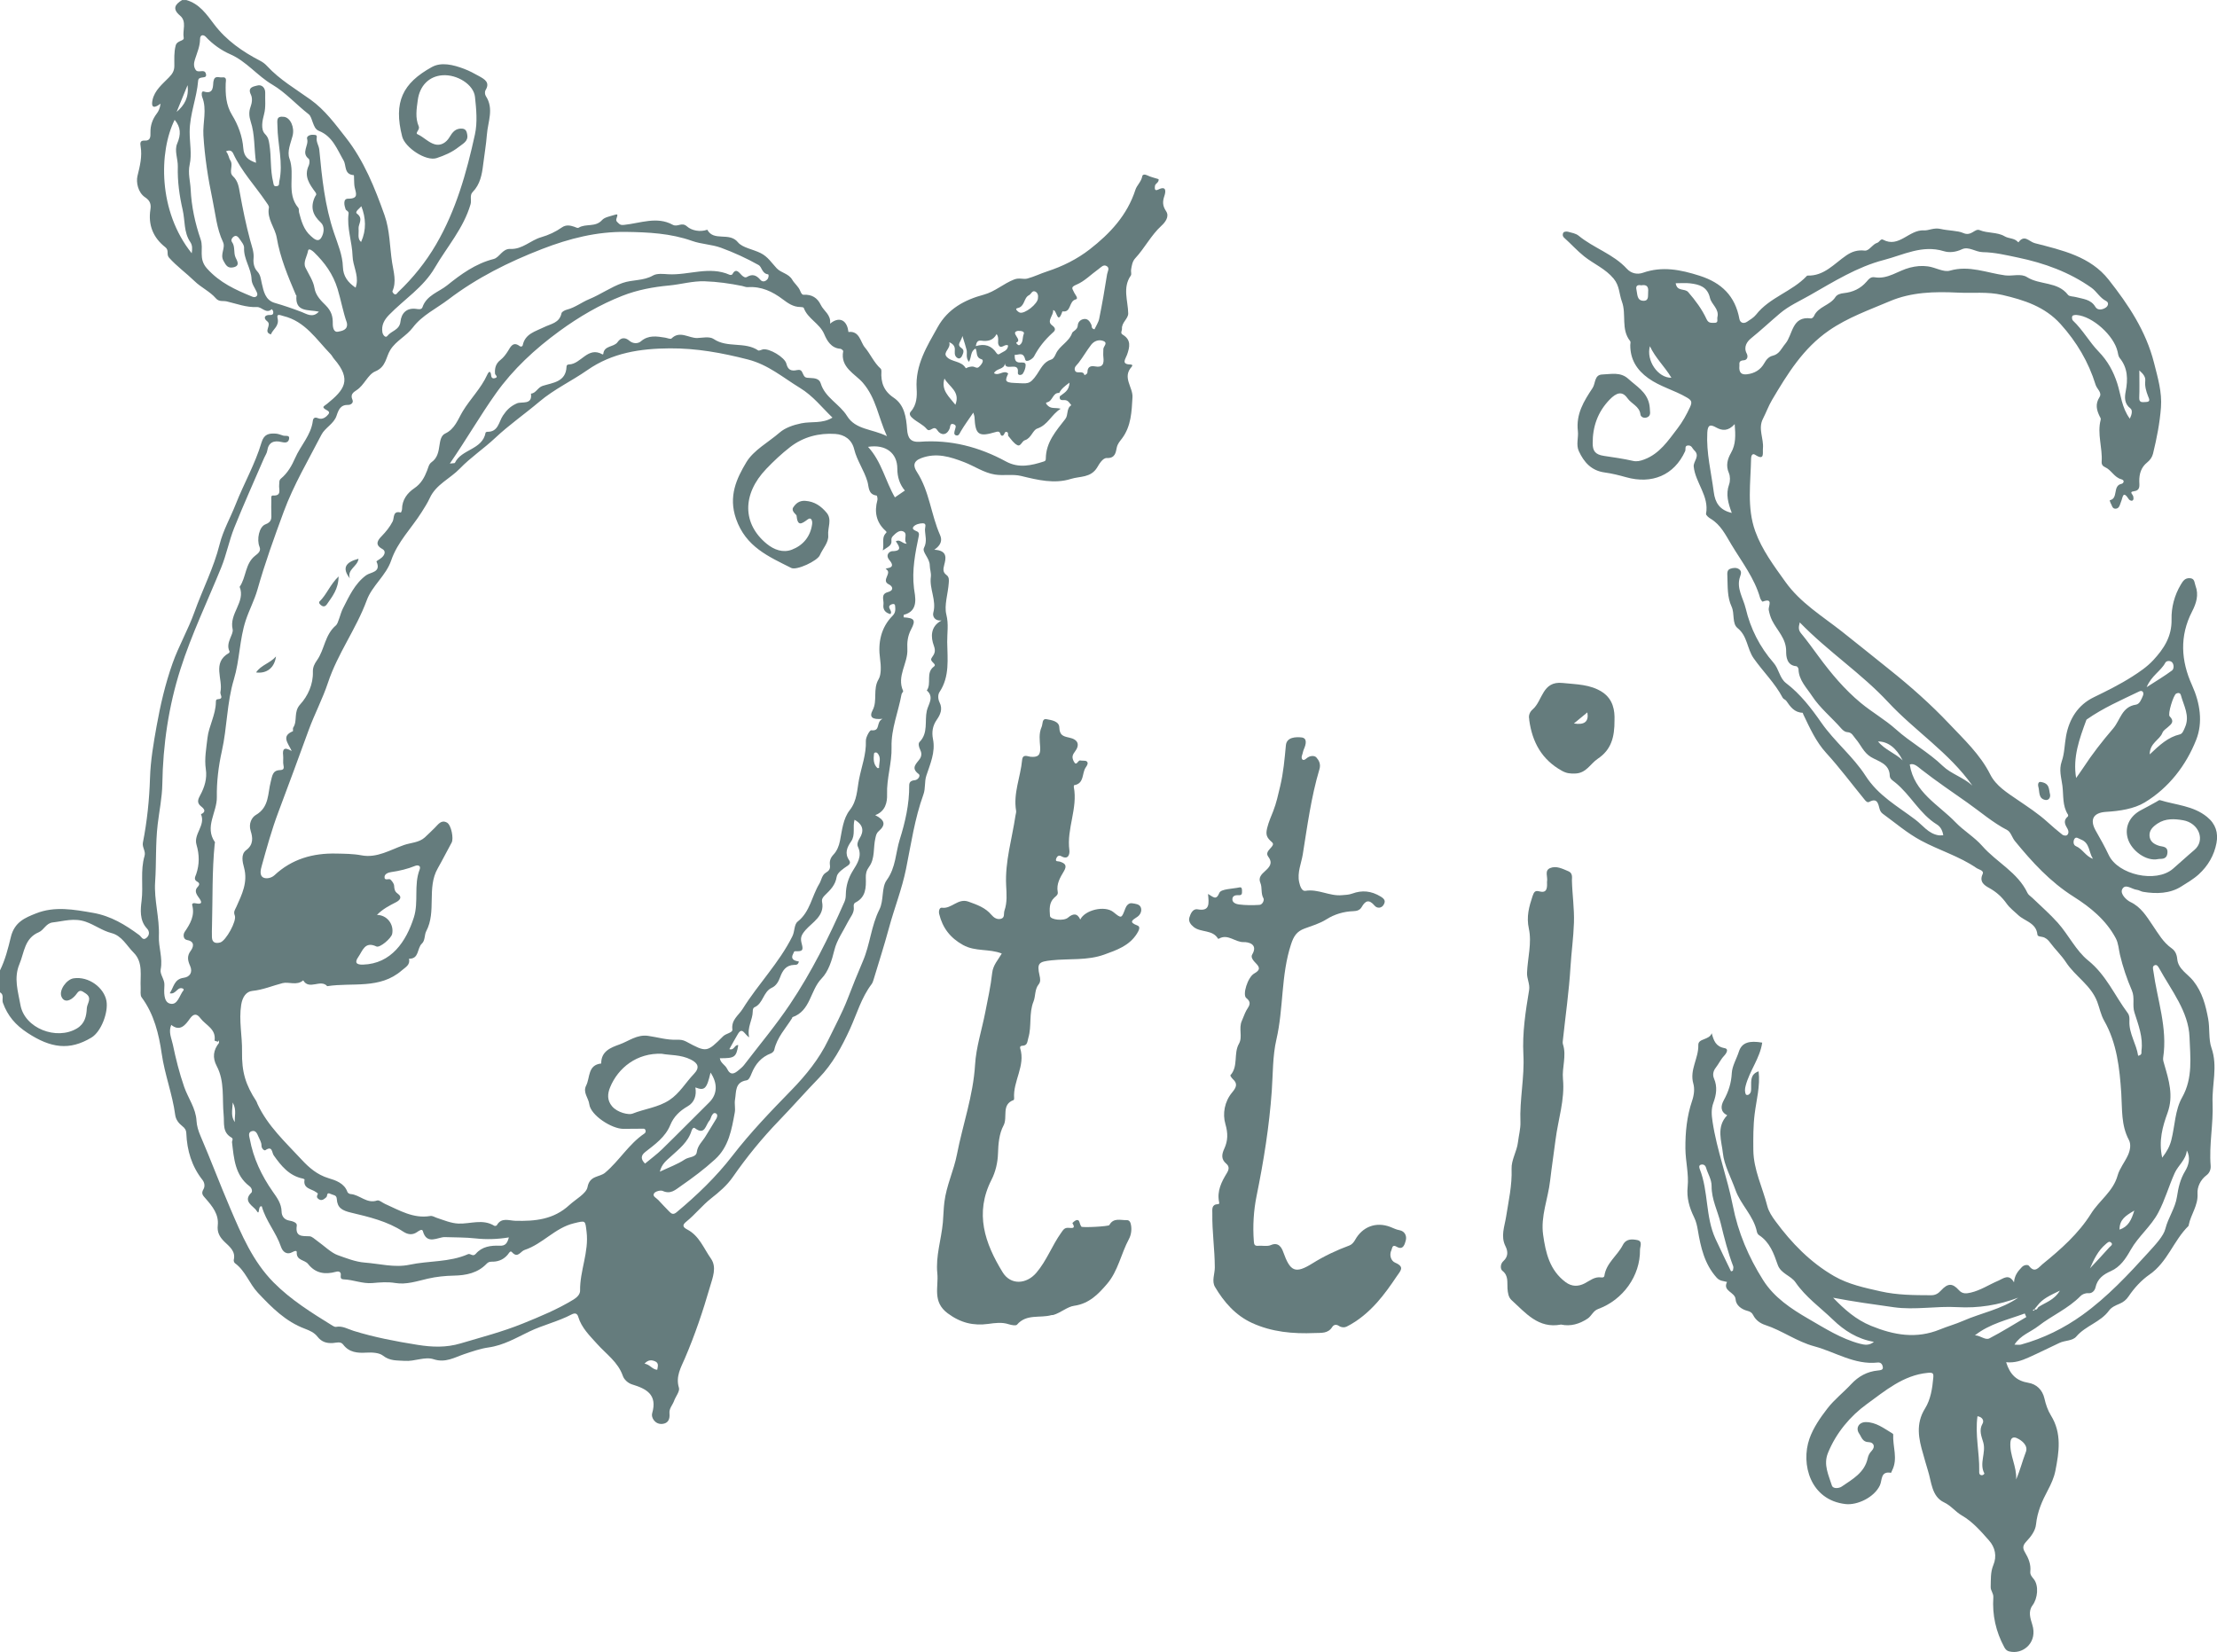 <?xml version="1.0" encoding="UTF-8"?>
<svg xmlns="http://www.w3.org/2000/svg" id="Ebene_2" viewBox="0 0 1119.03 833.9">
  <defs>
    <style>.cls-1{fill:#657c7d;}</style>
  </defs>
  <g id="Ebene_1-2">
    <path class="cls-1" d="m93.98,0c6.67,1.9,10.18,7.07,14.15,12.32,6.04,8.01,14.31,13.78,23.24,18.39,1.38.71,2.48,1.59,3.46,2.65,6.34,6.87,14.37,11.53,21.86,16.89,7.31,5.22,12.57,12.45,17.96,19.32,9.06,11.58,14.55,25.25,19.44,39.03,2.73,7.68,2.6,15.95,3.83,23.94.74,4.77,2.31,9.59.16,14.45-.14.31.53,1.28,1.03,1.51.94.43,1.37-.61,1.91-1.12,7.49-7.12,13.91-15.11,19.11-24.03,10.06-17.25,15.39-36.26,19.6-55.53,1.32-6.04.69-12.66.02-18.92-.68-6.28-9.07-11.42-16.38-10.91-6.92.48-11.53,5.41-12.49,12.49-.62,4.54-1.37,8.99.48,13.32.73,1.7-2.03,3.31-.6,3.97,3.11,1.42,5.48,4.16,8.66,5.07,3.09.89,5.83-.86,7.45-3.58,1.52-2.54,3.03-4.56,6.42-4.33,2.1.14,2.33,1.88,2.54,3.01.63,3.37-2.13,4.53-4.35,6.29-3.36,2.66-7.25,4.31-11.09,5.57-5.38,1.76-15.97-5.29-17.4-10.89-4.47-17.45.27-26.94,14.99-35.07,4.81-2.66,10.86-1.13,16.13.85,2.7,1.01,5.28,2.38,7.8,3.8,2.71,1.53,5.59,3.1,3.13,7.09-.42.69-.3,2.16.17,2.88,4.22,6.44,1.05,12.9.55,19.46-.39,5.14-1.29,10.18-1.9,15.25-.59,4.92-1.5,9.91-5.29,13.76-1.64,1.67-.45,4.07-1.06,6.18-3.54,12.13-11.87,21.46-18.05,32.05-5.8,9.94-15.4,15.87-23.09,23.79-2.47,2.54-3.92,5.22-3.36,8.76.22,1.39,1.6,3.07,2.5,1.87,1.98-2.63,6.14-2.9,6.63-7.28.46-4.12,3.03-7.08,8-6.37,1.08.15,2.65.48,3.11-.88,2.05-6.02,8.21-7.62,12.45-11.02,6.95-5.6,14.35-10.98,23.46-13.29,3.06-.78,4.36-5.29,8.5-5.09,5.98.29,10.18-4.36,15.36-5.86,3.99-1.16,7.4-2.76,10.67-5.04,1.98-1.38,4.12-1,6.12-.31.78.27,1.69.85,2.28.49,3.6-2.21,8.46-.1,11.77-3.82,1.33-1.49,3.99-1.89,6.11-2.58,1.83-.6,1.99-.43,1.21,1.77-.47,1.34.44,1.78,1.07,2.44.78.81,1.44.92,2.83.77,8.15-.85,16.52-4.41,24.43-.07,2.56,1.41,4.55-1.58,7.28.87,2.26,2.03,6.49,2.96,10.21,1.65,3.31,6.17,11.09.93,15.49,6.35,2.23,2.74,7.62,3.51,11.49,5.46,3.63,1.83,5.53,4.96,8.05,7.64,2.27,2.42,6,2.59,7.87,5.81,1.1,1.9,3.1,3.37,3.96,5.52.4.99.92,2.12,1.81,2.06,4.08-.26,6.92,1.55,8.59,5.05,1.51,3.18,5.32,5,4.71,9.54,4.16-3.46,7.75-2.22,8.95,2.38.16.62.31,1.83.34,1.82,5.65-.74,6.05,5.17,8.25,7.75,2.77,3.24,4.57,7.66,8,10.75.3.27.42.91.39,1.36-.37,5.55,1.17,9.94,6.15,13.27,5.5,3.68,6.36,9.94,6.8,15.96.32,4.34,1.63,6.67,6.51,6.31,15.47-1.16,29.89,2.61,43.41,9.96,6.49,3.53,12.8,2.03,19.2-.03.86-.28.91-.85.91-1.48.08-8.23,5.2-13.97,9.84-19.94,1.62-2.08.43-5.33,3.02-6.95-.91-1.12-1.59-2.56-3.34-2.58-1.32-.02-2.85.28-2.46-1.92,1.95-1.65,4.76-2.65,4.88-6.9-2.43,1.81-4.14,3.13-5.17,5.2-3.38-.23-3.19,4.17-6.2,4.76-1.02.2-.11,1.21.78,1.94,1.68,1.35,3.51.59,6.16,1.28-4.75,2.93-6.38,8.16-11.85,10.01-2.28.77-3.02,4.92-6.23,5.87-1.51.45-2.09,3.37-3.83,2.48-1.8-.92-3.11-2.9-4.48-4.54-.44-.53.21-1.79-.81-2.09-1.11-.32-1.06.87-1.54,1.42-.71.82-1.45.54-1.75-.53-.4-1.45-1.55-1.1-2.4-.85-8.6,2.55-10.19,1.42-10.63-7.68-.02-.44-.23-.87-.59-2.14-2.35,3.46-4.46,6.33-6.27,9.38-.61,1.03-.98,2.38-2.24,2.15-1.67-.3-.97-2-.75-2.89.28-1.15.92-2.12-.57-2.75-1.96-.83-1.8,1.28-2.04,1.94-1.54,4.12-4.73,3.53-6.24,1.12-1.94-3.1-3.62,1.48-5.44-.72-1.79-2.17-4.71-3.37-6.9-5.25-.9-.77-2.4-2.1-1.09-3.54,3.04-3.34,3.17-7.81,2.94-11.48-.76-12.04,5.21-21.43,10.64-31.16,5.14-9.2,13.55-13.73,23.26-16.34,5.62-1.51,9.91-5.57,15.32-7.67,2.62-1.02,4.61.1,6.7-.47,3.39-.92,6.58-2.5,9.93-3.59,7.78-2.54,15.09-6.16,21.49-11.13,10.25-7.97,18.96-17.24,23.11-30.15.69-2.16,2.97-4.06,3.43-6.78.14-.86,1.24-1.07,2.44-.47,1.83.91,3.9,1.34,5.8,1.95.31,1.77-1.71,2.13-1.84,3.45-.1,1.06-.33,2.8,1.66,1.81,4.54-2.26,3.65,1.61,3.11,3.2-.98,2.9-.96,5.01.86,7.72,1.82,2.72-.49,5.64-2.35,7.34-5.27,4.83-8.42,11.26-13.21,16.41-1.5,1.62-1.77,3.73-2.11,5.78-.16.97.34,2.27-.14,2.95-4.28,6.16-1.42,12.68-1.31,19.1.05,2.72-3.35,4.53-3.16,7.77.06,1.01-.98,2.17.35,2.96,4.44,2.62,3.58,6.33,2.21,10.18-.75,2.12-3.14,4.83,1.78,4.89,1.02.01,1.06.62.54,1.19-4.86,5.32.73,10.29.43,15.37-.42,7.19-.61,14.54-5.3,20.8-.96,1.28-2.2,2.59-2.62,4.55-.51,2.39-.75,5.49-5.01,5.31-2.16-.09-3.92,3.16-4.9,4.77-3.23,5.31-8.8,4.37-13.2,5.76-8.36,2.64-16.8.56-25.19-1.48-4.23-1.03-8.91-.02-13.27-.72-5.56-.89-10.3-4.27-15.51-6.27-7-2.68-13.92-4.9-21.61-2.02-4.39,1.64-3.96,4.28-2.2,6.98,6.34,9.76,7.1,21.51,11.69,31.87,1.19,2.68.44,5.11-2.91,7.41,7.02.32,5.77,4.66,5,7.65-.59,2.3-.69,3.71,1.12,5.07,1.46,1.09,1.27,2.61,1.17,4.07-.36,5.37-2.39,11.26-1.22,15.91,1.24,4.91.38,9.33.44,13.87.11,8.53,1.35,17.38-3.87,25.23-.93,1.4-.8,3.65.03,5.3,1.66,3.29.33,6.2-1.37,8.63-2.21,3.15-2.66,6.37-1.96,9.89,1.3,6.58-1.43,12.5-3.36,18.4-1.04,3.2-.33,6.34-1.49,9.55-4.39,12.12-6.22,24.95-8.76,37.52-2.08,10.26-5.92,19.84-8.62,29.83-2.38,8.8-5.17,17.49-7.81,26.22-.23.76-.51,1.55-.98,2.17-5.17,6.83-7.45,15.1-10.94,22.71-4.12,8.99-8.83,17.62-15.58,24.58-6.86,7.07-13.33,14.47-20.16,21.54-8.59,8.9-16.34,18.41-23.36,28.52-3,4.31-6.96,7.64-10.86,10.7-4.61,3.63-8.16,8.23-12.66,11.85-2.15,1.73-1.65,2.77.53,3.91,6.06,3.15,8.33,9.54,11.95,14.67,3.09,4.38.88,9.64-.45,14.21-3.56,12.3-7.64,24.43-12.72,36.23-1.94,4.52-4.71,9.11-2.97,14.79.55,1.78-1.65,4.36-2.45,6.62-.75,2.1-2.57,3.8-2.32,6.29.28,2.81-.58,5.09-3.69,5.34-3.67.29-5.66-3.28-5.06-5.34,2.77-9.5-2.89-12.4-10.14-14.61-2.15-.66-4.04-2.53-4.64-4.26-2.42-7.02-8.35-10.98-12.95-16.12-3.74-4.18-7.89-8.1-9.59-13.78-.46-1.54-1.45-2.15-3.41-1.12-6.79,3.56-14.32,5.26-21.32,8.62-6.42,3.07-12.92,6.95-20.57,8.01-3.96.55-8.3,2.04-12.36,3.41-4.63,1.56-9.35,4.51-15.3,2.54-4.44-1.47-9.62,1.18-14.63.82-3.85-.28-7.42.14-10.95-2.64-1.89-1.49-5.42-1.7-8.46-1.52-4.34.27-8.63-.06-11.64-4.07-1.3-1.74-3.45-.89-5.17-.78-3.2.21-5.73-.55-7.78-3.19-1.61-2.06-3.87-3.08-6.44-4.05-9.66-3.62-16.69-10.71-23.67-18.14-4.38-4.67-6.28-11.08-11.57-14.92-.41-.3-.71-1.19-.59-1.69,1.08-4.45-2.38-6.83-4.78-9.21-2.48-2.46-3.67-4.79-3.3-8.2.6-5.56-2.71-9.59-6-13.38-1.45-1.66-2.58-2.56-1.19-4.91.72-1.23.66-3.13-.53-4.64-5.42-6.87-7.8-14.86-8.15-23.48-.07-1.76-.82-2.75-2.03-3.68-1.86-1.45-3.27-3.32-3.58-5.62-1.39-10.5-5.3-20.38-6.82-30.97-1.39-9.71-3.83-19.94-10.12-28.4-.84-1.13-.41-3.22-.5-4.87-.32-6.1,1.41-12.8-3.56-17.73-3.51-3.49-5.89-8.5-11.18-9.86-4.63-1.19-8.41-4.12-12.94-5.7-5.95-2.08-11.11-.3-16.64.32-3.46.38-4.5,3.85-7.06,4.94-7.32,3.1-7.31,10.17-9.8,16.09-2.99,7.11-.66,13.98.49,20.58,2.07,11.89,18.27,18.07,28.54,11.9,4.03-2.43,4.79-6.26,4.98-10.22.11-2.41,2.99-5.11-.67-7.49-1.79-1.16-2.83-2.13-4.36.08-.75,1.08-1.73,2.09-2.82,2.79-1.92,1.22-3.93,1.21-4.94-1.16-1.41-3.3,2.57-8.74,6.09-9.28,7.66-1.17,15.42,4.74,16.61,11.43,1.01,5.69-2.63,15.48-7.58,18.47-11.07,6.67-20.56,5.33-32.28-2.37-6.08-3.99-10.01-8.57-12.41-15.2-.63-1.76.8-4.09-1.5-5.27v-11c2.67-5.34,4.16-11.32,5.5-16.87,1.84-7.67,7.25-9.79,12.72-11.97,9.39-3.74,19.06-1.97,28.78-.28,9.01,1.57,16.26,6.01,23.33,11.23,1.06.78,1.74,2.91,3.54,1.48,1.69-1.34,1.77-3.3.34-4.81-3.88-4.09-3.22-9.87-2.71-13.96.95-7.58-.71-15.28,1.5-22.69.71-2.37-1.3-4.35-.84-6.68,2.13-10.77,3.25-21.72,3.59-32.62.28-8.91,1.78-17.52,3.32-26.16,1.92-10.76,4.42-21.46,8.07-31.76,3.11-8.78,7.86-16.98,11-25.75,4.11-11.5,9.78-22.38,12.77-34.36,1.73-6.95,5.43-13.38,8.08-20.12,4.13-10.5,9.84-20.39,13.06-31.26,1.24-4.17,3.68-4.69,7.27-4.44,1.38.1,2.48.69,3.72,1.01,1.27.33,3.56-.53,2.82,2.01-.48,1.64-2.02,1.63-3.82,1.19-3.62-.89-6.49.05-7.12,4.45-.18,1.22-1.01,2.34-1.52,3.52-5.07,11.77-10.36,23.45-15.13,35.35-2.61,6.52-3.93,13.56-6.58,20.06-6.94,17.05-14.96,33.7-20.56,51.25-6,18.8-8.84,38.24-9.16,58.01-.11,6.87-1.55,13.64-2.35,20.43-1.14,9.69-.62,19.39-1.28,29.06-.62,8.99,2.28,18.07,1.89,27.38-.23,5.46,2.03,10.94.91,16.72-.5,2.54,2.05,5.01,1.88,7.93-.19,3.43-.46,8.33,2.62,9.29,4.09,1.27,4.9-4.17,7.08-6.76.1-.12-.1-.49-.13-.65-2.98-1.63-3.62,3.06-6.88,2.24,2.11-3.15,2.18-7.16,7.09-7.82,2.88-.39,4.71-2.59,3.19-6.02-1.14-2.56-1.74-4.89.34-7.64,1.09-1.44,2.5-4.61-1.82-5.38-2.07-.37-2.12-2.84-1.24-4.13,2.81-4.13,5.2-8.21,3.79-13.49-.23-.87.68-1.13,1.31-.99,5.26,1.17,2.65-1.9,1.63-3.37-1.21-1.74-1.66-3.3-.2-4.83,1.11-1.17,1-2.01-.22-2.67-1.96-1.06-.93-2.62-.53-3.76,1.72-4.99,1.66-9.85.17-14.91-1.58-5.37,4.72-9.76,2.26-15.38,2.92-1.24,1.5-2.83.08-3.93-2.36-1.82-1.54-3.7-.49-5.62,2.25-4.12,3.56-8.49,2.86-13.15-.8-5.34.28-10.81.83-15.82.64-5.85,4.16-11.62,4.24-18.02,0-.63,0-1.42.89-1.48,3.41-.23,1.1-2.25,1.4-3.63,1.44-6.56-4.4-14.76,4.28-19.71.21-.12.41-.65.32-.84-2.19-4.3,2.18-8.5,1.57-11.14-1.86-8.04,6.63-13.74,3.53-21.43,3.38-4.86,2.7-11.72,7.87-15.74,1.35-1.05,3.09-2.27,2.16-4.5-1.48-3.54-.26-10.11,3.01-11.32,3.22-1.19,3.04-3.07,2.96-5.48-.07-2.16-.05-4.33,0-6.5.02-.93-.32-2.62.72-2.56,4.83.29,2.93-3.19,3.24-5.4.16-1.11-.19-2.26.92-3.17,3.34-2.76,5.48-6.56,7.13-10.33,2.78-6.38,8.06-11.59,8.94-18.81.24-1.94,1.66-1.73,2.48-1.36,2.49,1.12,4.49-.85,5.31-1.88,1.65-2.07-2.21-2.01-2.49-3.75.46-.68,1.2-1.02,1.81-1.52,8.75-7.09,12.82-12.09,3.59-22.77-.63-.73-1.03-1.65-1.7-2.34-7.17-7.38-12.85-16.61-23.86-19.27-1.37-.33-3.57-1.51-2.94,1.07.98,4.02-2.33,5.53-3.38,8.21-4.17-1.34.76-4.67-1.9-6.67-1.92-1.45-1.48-3.27,1.5-3.14,1.35.06,1.8-.62,1.57-1.82-.08-.4-.46-.75-.7-1.12-2.92,2.59-4.95-1.19-7.52-1.06-5.3.25-10.19-1.66-15.22-2.85-1.83-.43-3.84.35-5.48-1.54-3.05-3.52-7.44-5.44-10.83-8.74-4.16-4.04-8.92-7.43-12.83-11.82-1.48-1.67.2-3.64-1.87-5.26-6.1-4.76-8.76-11.19-7.52-19.05.39-2.48-.05-4.4-2.63-6.1-3.69-2.43-4.66-7.68-3.9-10.82,1.23-5.04,2.44-9.77,1.59-14.95-.23-1.41-.45-3.06,2.05-2.9,2.93.19,2.96-1.97,2.91-4.09-.08-3.52,1.01-6.68,3.12-9.46.96-1.26,1.62-2.56,1.98-5.08-4.29,3.23-4.64.86-4.06-1.85,1.06-4.94,5.02-8.03,8.28-11.4,1.75-1.81,2.73-3.3,2.74-5.85.02-3.4-.24-6.76.67-10.25.72-2.74,4.4-2.11,4.05-3.96-.71-3.72,1.72-8.14-1.85-11.15-4.02-3.39-2.55-5.68,1.06-7.86h2Zm15.99,525.85c-.58-.2-1.69-.49-1.67-.6.9-5.86-4.5-7.74-7.17-11.3-1.6-2.14-3.24-2.63-5.28.24-2.23,3.16-4.97,6.74-9.41,3.16-1.54,3.58.15,6.79.8,9.91,1.5,7.21,3.29,14.36,5.73,21.4,1.99,5.73,5.89,10.73,6.23,17.19.12,2.33.9,4.99,1.96,7.45,5.19,12.07,9.81,24.38,14.98,36.46,5.76,13.46,11.46,27.02,22.04,37.67,8.74,8.8,19.21,15.29,29.67,21.76.52.32,1.23.69,1.77.59,3.28-.62,5.95,1.12,8.86,2.02,10.55,3.28,21.38,5.32,32.28,7.06,7.33,1.17,14.38,1.47,21.74-.73,10.52-3.13,21.08-5.85,31.35-10.01,8.84-3.58,17.52-7.17,25.66-12.14,1.89-1.16,3.32-2.71,3.29-4.52-.15-10.04,4.54-19.47,3.27-29.7-.72-5.82-.33-5.72-6.4-4.26-9.54,2.3-15.76,10.45-24.87,13.45-2.13.7-3.43,4.45-6.42,1.09-.84-.94-1.53.63-2.15,1.35-1.86,2.17-4.23,3.33-7.13,3.48-1.2.06-2.28-.19-3.49,1.07-4.46,4.65-10.28,5.86-16.57,5.98-4.37.09-8.8.54-13.05,1.52-5.46,1.25-10.83,3.14-16.49,2.2-3.9-.65-7.69-.31-11.55.03-4.94.43-9.6-1.69-14.5-1.86-2.55-.09-.84-2.42-1.68-3.42-.63-.75-1.48-.6-2.27-.39-5.47,1.48-10.28.78-14-3.97-1.68-2.14-5.95-1.67-5.71-5.89.07-1.2-1.45-.48-1.91-.22-3.23,1.84-5.23-.13-6.06-2.59-2.43-7.2-7.66-13.03-9.66-20.34-2.22-.77-.78,5.28-2.71,2.1-1.31-2.17-7.25-4.62-2.53-9.08.43-.41.48-2.12-1.03-3.26-7.29-5.54-7.81-13.98-8.77-22.12-.09-.8.88-1.74-.33-2.43-4.68-2.68-3.49-7.22-3.9-11.43-.81-8.25.61-16.88-3.48-24.61-2.28-4.32-1.73-8.07,1.15-11.73-.02-.43-.05-.87-.07-1.3-.17.25-.34.5-.51.74Zm335.62-247.93c.73-3.72-.55-6.23,1.24-8.46.33-.41,1.07-.71.23-1.45-4.79-4.27-5.83-9.56-4.19-15.6.19-.7-.17-2.24-.42-2.27-4.34-.55-3.82-4.36-4.61-7.04-1.67-5.71-5.29-10.56-6.71-16.39-1.17-4.8-4.85-7.36-9.52-7.67-8.31-.54-16.15,1.49-22.79,6.63-4.28,3.32-8.28,7.08-12.03,11-12.33,12.87-12.04,27.8.22,37.84,3.71,3.04,8.23,4.67,12.72,2.94,5.63-2.17,9.32-6.58,10.19-12.85.23-1.63-.42-3.75-2.15-2.47-3.36,2.5-5.18,3.63-5.73-1.94-.04-.37-2.82-2.23-1.69-4,1.29-2.01,3.07-3.57,6.12-3.37,4.7.3,8,2.7,10.77,6,2.87,3.43.44,7.57.8,11.37.34,3.62-2.77,6.7-4.23,10.08-1.24,2.86-11.69,7.8-14.45,6.41-11.44-5.77-22.9-10.6-27.84-24.78-3.97-11.39.27-20.37,5.22-28.61,3.64-6.05,11.08-10.01,16.78-14.94,2.76-2.39,6.8-3.82,10.94-4.67,5.12-1.05,10.67.28,15.72-2.88-5.38-5.17-9.74-10.93-16.42-15-8.56-5.21-15.96-11.7-26.26-14.34-13.04-3.34-25.95-5.71-39.44-5.62-14.9.1-29.07,2.24-41.59,10.98-7.92,5.53-16.72,9.59-24.24,15.95-7.33,6.2-15.23,11.66-22.3,18.31-5.69,5.35-12.4,9.81-17.83,15.45-4.92,5.11-12.01,7.97-15.17,14.86-1.13,2.47-2.63,4.78-4.08,7.09-5.12,8.14-12.21,15.03-15.4,24.42-2.59,7.64-9.63,12.74-12.33,20.1-5.31,14.46-14.7,26.89-19.56,41.56-2.71,8.18-6.81,15.89-9.77,24-5.05,13.83-10.11,27.65-15.31,41.43-3.33,8.84-5.84,18-8.38,27.11-.5,1.81-1.3,4.86.89,5.91,1.35.65,3.9.33,5.58-1.24,8.77-8.19,19.39-11.18,31.15-10.91,4.27.1,8.49.09,12.77.9,7.73,1.48,14.48-2.76,21.34-5.18,3.5-1.24,7.66-1.18,10.63-3.9,1.71-1.57,3.36-3.21,5.02-4.84,1.73-1.7,3.26-4.24,6.17-2.58,2.14,1.23,3.42,8.06,2.32,10.06-2.38,4.33-4.6,8.76-7.04,13.05-5.62,9.87-.5,21.69-5.81,31.72-.94,1.77-.47,4.66-2.19,6.24-2.49,2.3-1.25,7.74-6.48,7.62.68,3.16-1.72,4.22-3.66,5.91-11.11,9.66-24.95,5.96-37.62,7.94-3.36-3.79-9.1,2.22-12.12-2.94-3.26,2.83-7.26.59-10.41,1.4-5.06,1.29-9.84,3.39-15.26,3.93-3.07.31-5.01,3.01-5.64,7.03-1.24,7.96.57,15.7.43,23.55-.19,10.42,1.81,16.82,7.21,25.1.26.4.36.91.56,1.35,5.17,11.15,14.17,19.36,22.29,28.13,3.67,3.96,7.82,7.64,13.65,9.39,3.34,1,7.94,2.45,9.49,6.96.17.48,1.01,1,1.57,1.03,4.64.3,8.15,5.05,13.43,3.25,1.01-.35,2.63,1.12,3.98,1.73,7.27,3.24,14.27,7.53,22.8,6.11,1.19-.2,2.18.56,3.26.91,3.6,1.19,7.29,2.76,10.99,2.91,6.05.24,12.24-2.52,18.12,1.12.27.17,1.1,0,1.24-.25,2.28-4.13,6.09-2.37,9.3-2.28,9.97.27,19.34-.59,27.31-7.93,3.23-2.97,8.57-5.8,9.18-9.06,1.12-6,6.03-4.89,8.87-7.27,7.18-6.04,11.96-14.47,19.85-19.79.55-.37.79-1.02.51-1.76-.33-.85-1.06-.67-1.67-.67-3.16,0-6.33.05-9.49.07-5.8.03-16.49-6.82-17.17-12.42-.39-3.17-3.37-5.92-1.59-9.43,2.06-4.05.71-10.4,7.61-11.14-.09-6.21,4.86-8.05,9.22-9.61,4.69-1.67,8.83-5.14,14.44-4.34,4.79.68,9.49,2.15,14.41,1.96,1.63-.06,3.16.04,4.78.91,10.31,5.56,10.41,5.58,18.67-2.65,1.5-1.49,4.89-1.78,4.68-3.4-.64-4.97,3.1-7.08,5.2-10.44,7.83-12.56,18.4-23.22,25.07-36.61,1.27-2.54.83-5.99,2.71-7.47,6.26-4.95,7.1-12.82,10.89-19.05,1.09-1.78,1.29-4.43,3.31-5.61,1.66-.97,2.31-1.98,2.06-3.83-.28-2.04.25-3.67,1.81-5.33,1.72-1.83,2.72-4.23,3.25-6.88,1.07-5.38,1.56-11.23,4.99-15.61,3.71-4.73,3.64-10.36,4.65-15.52,1.25-6.4,3.7-12.64,3.44-19.39-.07-1.83,1.96-5.43,2.68-5.34,5.01.6,2.17-4.06,5.75-5.77-5.34.51-6.83-.91-5.01-4.37,2.57-4.87-.04-10.55,3.04-15.7,1.31-2.19,1.23-6.54.7-10.29-1.11-7.81.34-15.67,6.36-21.71,1.57-1.57,1.41-3.29,1.23-5.05-.13-1.21-1.4-.86-1.99-.57-2.67,1.32,1.02,3.09-.37,4.82-2.55-.64-3.89-2.24-3.51-4.86.31-2.18-1.56-5.23,2.21-6.23,3.23-.86,2.49-2.96.54-3.89-4.31-2.05,2.19-5.96-1.67-7.78.3-.14.58-.36.89-.41,3.9-.53,1.98-2.93.98-4.16-2.16-2.65.18-4.42,1.51-4.43,5.56-.06,3.07-2.93,1.78-5.02,2.24-1.15,3.03,1.18,5.53,1.28-2.02-2.21.95-5.2-2.02-6.32-1.75-.66-3.59.99-4.98,2.44-.64.67-.85,1.37-.75,2.24.29,2.58-1.74,3.13-4.4,5.04Zm-298.31,101.24c-1.89-4.12-5.44-7.54.51-10.03.28-.12-.1-1.4.22-1.88,2.31-3.47-.01-7.83,3.52-11.69,3.83-4.19,6.6-10.11,6.4-16.47-.07-2.3.82-4.02,2.11-5.86,3.83-5.41,3.85-12.77,9.55-17.58,1.23-1.04,2.14-5.89,3.53-8.59,3.09-6,5.87-12.35,11.65-16.65,2.25-1.67,7.8-1.4,5.25-6.98-.09-.2,1.77-1.2,2.62-1.94,1.57-1.34,2.3-3.33.32-4.39-3.99-2.14-2.23-4.48-.38-6.39,2.22-2.3,4.15-4.63,5.62-7.51.87-1.71-.05-5.63,4.15-4.46.04.01.56-1.09.57-1.68.01-4.76,2.69-8.23,6.23-10.62,3.41-2.3,5.1-5.46,6.45-8.95.6-1.53.86-3.22,2.26-4.21,2.98-2.09,3.52-5.39,3.97-8.51.35-2.41.83-4.96,2.85-5.91,4.95-2.32,6.43-7.15,8.87-11.21,3.84-6.36,9.28-11.62,12.37-18.47,1.04-2.3,1.79-1.67,1.99.35.15,1.49,1.09,1.65,2.04,1.32,1.75-.61-.03-1.51-.09-2.22-.22-2.85.4-5.11,2.77-6.96,1.51-1.19,2.68-2.75,3.76-4.46,1.21-1.9,2.5-5.11,5.91-2.5.61.47,1.41.23,1.56-.49,1.2-5.79,6.48-6.94,10.65-9.02,3.55-1.77,7.86-2.1,8.91-7.07.16-.78,1.69-1.56,2.71-1.82,4.14-1.04,7.46-3.74,11.32-5.32,5.76-2.37,10.84-6.06,16.78-8.15,5.01-1.75,10.51-.99,15.35-3.76,2.1-1.2,5.31-.78,7.71-.64,10.35.59,20.75-4.29,31.02.28.34.15,1.15.04,1.28-.2,1.88-3.45,3.36-1.01,4.76.37.8.79,1.79,1.45,2.61.95,2.84-1.74,4.86-.9,6.85,1.42,1.02,1.19,2.38.94,3.46-.2.77-.81.91-2.52.36-2.59-3.03-.37-3.1-3.77-4.68-4.66-6.08-3.41-12.49-6.35-19.04-8.75-4.64-1.7-9.87-1.77-14.53-3.43-10.88-3.87-22.19-4.41-33.46-4.57-14.64-.21-28.52,3.3-42.29,8.63-16.93,6.56-32.9,14.53-47.31,25.48-6.05,4.6-13.28,7.99-17.87,14.07-3.35,4.44-8.51,6.72-11.41,11.35-2.33,3.72-2.09,8.6-7.65,10.9-3.73,1.55-5.53,7.01-9.47,9.5-1.78,1.13-3.15,2.29-2.03,4.77.77,1.72-1.05,2.64-2,2.62-4.03-.12-4.98,2.39-6.05,5.57-1.34,3.99-5.79,5.97-7.61,9.51-6.61,12.84-14.04,25.33-19.05,38.92-4.77,12.93-9.47,25.91-13.22,39.2-1.51,5.33-4.19,10.32-5.93,15.6-3.17,9.66-3.03,20.01-5.98,29.77-3.57,11.8-3.39,24.27-6.08,36.25-1.71,7.62-2.65,15.62-2.52,23.15.14,7.67-6.35,15.04-.98,22.75.12.17-.07.55-.1.84-1.36,13.71-1,27.47-1.36,41.21-.05,2-.11,4-.04,5.99.1,2.89,2.1,3.18,4.21,2.59,2.8-.78,8.42-10.82,7.33-13.59-.77-1.96.09-2.82.78-4.35,2.79-6.24,5.9-12.38,3.9-19.78-.74-2.75-1.78-6.79,1.08-8.88,3.84-2.82,3.25-6.57,2.27-9.63-1.23-3.82.64-6.98,2.59-8.11,6.87-3.96,5.96-10.94,7.54-16.85.78-2.9.85-5.63,4.58-5.8,1.79-.08,2.22-.63,1.83-2.43-.35-1.59.02-3.33-.17-4.97-.36-3.09.36-4.55,4.34-2.23Zm79.8-145.17c1.69-.21,2.43-.12,2.53-.34,3.28-7,13.91-6.55,15.5-15.27.03-.19.55-.43.83-.42,5.59.15,5.82-5.07,7.93-8.2,1.89-2.81,3.77-4.72,7.09-6.17,2.29-1,7.87.99,7.04-4.87,2.61-.28,3.35-3.13,5.94-3.95,5.08-1.61,11.75-1.94,12.02-9.73.03-.83.58-1.05,1.32-1.08,6.05-.22,9.43-9.29,16.83-5.07.08.05.4-.09.4-.16.34-4.48,5.36-3.35,7.24-6.07,1.56-2.26,3.72-2.57,5.91-.67,1.89,1.63,4.39,1.55,5.83.31,3.83-3.31,8.07-2.52,12.25-1.86,1.07.17,2.71.92,3.22.41,4.14-4.13,8.76-.13,12.94-.22,2.39-.05,6.19-.97,8.34.5,6.88,4.67,15.67,1.18,22.45,5.75.45.3,1.52-.32,2.31-.5,3.23-.72,11.1,3.98,11.91,7.16.59,2.31,1.61,3.76,4.4,3.44,1.09-.12,2.76-.85,3.53.78,1.36,2.9,1.31,2.93,4.3,3.05,2.14.09,4.4.34,5.11,2.69,2.22,7.3,9.53,10.4,13.28,16.47,4.34,7.04,12.67,6.46,20.15,10.2-4.43-9.67-5.4-19.14-12.22-27.03-3.74-4.33-11.5-7.67-9.85-15.88.06-.31-.91-1.16-1.44-1.2-4.67-.32-6.79-4.18-8.14-7.38-2.32-5.5-8.36-7.74-10.34-13.27-.12-.32-1.17-.44-1.78-.44-3.5-.02-6.18-1.9-8.78-3.86-5.25-3.98-10.91-6.63-17.69-6.16-.99.07-1.91-.41-2.84-.6-6.23-1.26-12.51-2.15-18.91-2.36-6.15-.2-12,1.57-18.03,2.13-7.97.74-15.94,2.22-23.49,5.18-11.42,4.48-21.86,10.59-31.8,17.84-12.32,8.99-23.45,19.29-32.15,31.56-7.9,11.14-14.77,23.09-23.16,35.28Zm214.68,177.48c4.88,2.46,5.47,4.84,1.87,8-1.34,1.18-1.43,2.18-1.77,3.58-1.17,4.83-.08,10.26-3.2,14.51-1.32,1.8-1.71,3.46-1.64,5.48.15,4.97.09,9.85-5.25,12.55-.84.42-.95,1.33-.84,2.19.4,3.04-1.7,5.09-2.9,7.5-2.37,4.72-5.63,9.23-6.86,14.24-1.32,5.37-3.01,10.87-6.49,14.44-5.79,5.96-5.5,16.35-14.71,19.49-.09.03-.05.33-.14.46-3.26,5.22-7.66,9.78-9.03,16.08-.15.67-.95,1.46-1.63,1.72-4.89,1.84-7.92,5.44-9.8,10.13-.57,1.42-1.3,3.29-2.52,3.48-6.04.94-5.16,5.85-5.85,9.75-.37,2.1.26,4.38-.12,6.47-1.58,8.61-3,17.35-9.98,23.7-5.37,4.89-11.14,9.23-17.11,13.36-2.89,2-5.24,4.39-9.27,2.57-1.11-.5-3.66.18-4.34,1.16-1.07,1.54,1.16,2.37,2.09,3.41,1.78,1.98,3.66,3.86,5.5,5.79,1.14,1.19,2.07,1.79,3.74.39,10.29-8.58,19.99-17.9,28.12-28.43,9.18-11.89,19.51-22.61,29.92-33.29,7.35-7.55,13.94-15.76,18.44-25.07,3.35-6.93,7.08-13.77,9.91-21.08,2.43-6.29,4.98-12.68,7.66-18.92,3.64-8.47,4.15-17.78,8.31-26.01,2.37-4.68.94-11.08,3.72-14.88,4.6-6.31,4.47-13.86,6.56-20.49,2.68-8.48,4.87-17.86,4.77-27.23-.02-1.87,1.01-2.51,2.81-2.69,1.8-.18,3.02-2.34,1.98-3.11-4.25-3.16-1.02-5.29.59-7.7,1.04-1.55.89-3.16.12-4.68-.65-1.29-1.03-3.05-.29-3.79,4.51-4.55,2.5-10.53,3.68-15.78.74-3.29,3.9-6.87-.01-10.24,2.58-3.6-.7-8.94,3.6-12.07,1-.73.1-1.43-.44-2-.68-.73-1.42-1.33-.61-2.52,1.24-1.82,2.12-3.02.99-6.07-1.48-3.97-1.95-9.57,3.89-12.65-3.53.33-4.62-2.21-4.14-3.98,1.7-6.26-2.08-11.98-1.24-18.1.25-1.84-.56-4.02-.55-5.71.02-3.65-3.99-6.73-2.92-8.85,1.73-3.42.53-6.24.5-9.3-.01-1.08.99-3.1-1.04-3.13-1.61-.03-3.77.55-4.72,1.67-1.12,1.33.69,1.95,1.89,2.5.75.34.98,1.16.77,2.12-1.82,8.75-3.56,17.31-2.44,26.58.44,3.68,2.75,11.37-5.12,13.32-.14.03-.08.84-.12,1.28,5.37.35,6.31,1.32,3.79,6.07-1.77,3.34-2.08,6.56-1.9,9.97.38,7.15-5.53,13.65-2.14,21.11.17.37-.7,1.1-.81,1.72-1.59,8.89-5.28,17.44-5.03,26.62.22,8.08-2.54,15.79-2.26,23.93.13,3.79-.77,8.52-5.98,10.43ZM179.53,145.15c.22-.84.35-1.26.43-1.68.93-4.95-1.86-9.38-2-14.18-.21-7.2-2.97-14.17-2.01-21.48.16-1.23-1.25-1.49-1.5-2.17-.71-1.97-1.4-5.35,1.22-5.34,5.5.02,4.03-2.67,3.35-5.76-.45-2.07-.18-6.11-.46-6.13-4.98-.36-3.66-4.89-5.14-7.42-3.3-5.67-5.55-12.16-12.36-14.88-1.94-.77-2.47-2.48-3.14-4.18-.59-1.49-.98-3.38-2.11-4.26-6.24-4.86-11.74-11.06-18.29-14.91-7.68-4.5-13.04-11.77-21.41-15.42-4.29-1.87-8.75-4.98-12.26-8.77-.94-1.02-2.86-1.4-2.88,1.25-.03,3.61-1.52,6.87-2.58,10.23-.57,1.81-.74,3.53.36,5.19,1.27,1.91,4.29-.62,5.11,1.78,1.16,3.4-3.62.84-3.84,3.69-.68,8.7-4.26,16.87-4.29,25.84-.01,5.53,1.17,11.25.01,16.51-.97,4.43.32,8.5.5,12.52.38,8.5,2.24,17.17,5.04,25.24,1.66,4.79-1.32,9.69,3.21,14.72,6.49,7.21,14.37,10.75,22.75,14.17.85.35,1.64.44,2.27-.2.67-.68.36-1.45,0-2.26-.93-2.06-2.45-3.92-2.53-6.28-.19-5.53-4.04-10.16-3.78-15.88.07-1.54-1.45-3.22-2.43-4.7-.51-.77-1.42-1.68-2.47-1.14-1.09.56-1.93,1.9-1.2,2.91,1.74,2.41.66,5.33,1.83,7.88.69,1.5,2.53,4.21-1.27,4.93-2.76.52-3.6-1.02-4.87-3.34-1.86-3.41,1.21-6.43-.24-9.49-3.21-6.79-3.8-14.33-5.31-21.47-2.23-10.6-3.9-21.42-4.57-32.39-.39-6.44,1.92-12.98-.62-19.34-.3-.74-.56-3.19.84-2.74,5.2,1.68,4.53-3.15,4.81-4.91.56-3.59,2.81-2,4.39-2.22,2.6-.37,1.88,1.71,1.84,3.01-.16,5.59.11,10.91,3.22,16,3.09,5.04,5.21,10.81,5.65,16.67.33,4.42,2.4,5.97,6.44,7.43-1.05-7.35-.52-14.28-2.72-20.9-.81-2.45-.95-4.9-.08-7.25.8-2.15,1.07-4.5.19-6.28-1.9-3.85,1.7-4.12,3.17-4.56,2.39-.71,4.15,1.23,4.07,3.67-.13,3.59.4,7.14-.59,10.83-.85,3.16-1.78,7.62.45,9.91,1.8,1.85,1.93,3.31,2.26,5.34,1.02,6.27.35,12.71,1.88,18.93.29,1.18.1,2.38,1.88,2.09,1.47-.24,1.01-1.4,1.21-2.3,2.13-9.47-.87-18.77-.92-28.17-.01-2.56-.8-5.08,3.37-4.51,3.13.43,5.41,5.24,4.26,9.66-.98,3.78-2.86,7.85-1.55,11.43,2.96,8.08-1.77,17.42,4.44,24.83.45.53.21,1.59.41,2.38,1.14,4.37,2.4,8.79,5.92,11.85,1.3,1.13,3.62,3.55,5.29.83,1.39-2.24,1.82-5.75-.25-7.64-4.12-3.78-5.38-7.75-2.96-12.96.34-.74,1.17-1.05.2-2.37-2.89-3.93-5.91-8.01-3.31-13.46.45-.95.53-2.92-.04-3.37-3.99-3.12.21-6.76-.8-10.08-.38-1.23,1.28-2.13,2.83-2.04.96.05,2.3-.18,2.04,1.33-.4,2.29,1.08,4.09,1.28,6.21,1.34,14.2,2.8,28.32,7.44,42.02,1.87,5.52,4.29,11.12,4.48,17.16.14,4.6,2.45,7.79,6.41,10.44Zm77.35,479.47c-5.92.96-11.32,1.11-16.93.5-5-.55-10.3-.47-15.39-.65-3.42-.12-9.13,4.21-11.12-3.03-.39-1.41-2.18,0-2.97.53-2.46,1.67-4.8,1.13-6.93-.26-8.05-5.28-17.32-7.43-26.39-9.6-4.49-1.07-6.89-2.43-7.15-6.87-.12-2.16-1.76-1.89-3.04-2.53-2.33-1.18-1.54.98-2.24,1.61-.83.76-1.99,1.84-3.34,1.27-.85-.36-1.82-1.13-1.2-2.32.52-.99.1-.93-.67-1.51-2.28-1.71-6.66-1.7-5.78-6.33.02-.11-.46-.41-.73-.47-6.99-1.37-11.04-6.39-14.85-11.78-.94-1.32-.59-5.05-4.19-2.59-.57.39-1.99-.83-1.97-2.29.02-1.72-.95-3.13-1.59-4.65-.68-1.62-1.43-3.3-3.46-2.61-1.87.64-1.09,2.66-.86,3.88,1.8,9.76,5.94,18.52,11.62,26.62,2.12,3.02,4.37,5.98,4.44,10.11.03,1.83,1.03,3.99,3.79,4.46,1.46.25,4.12.95,3.88,2.52-.89,5.79,2.67,5.29,6.39,5.42,1.26.04,2.52,1.34,3.7,2.17,3.56,2.51,7.21,6.16,10.56,7.35,4.24,1.5,8.99,3.41,13.64,3.76,7.51.56,15.06,2.69,22.59,1.09,9.8-2.09,20.14-1.18,29.56-5.34,1.19-.52,2.44,1.55,3.94-.22,3.12-3.65,7.6-4.23,12.01-4.04,2.87.13,3.85-1.21,4.65-4.2Zm106.47-90.43c.28,2.4,2.7,3.36,3.59,5.21,1.86,3.86,3.89,2.5,6.11.62.89-.75,1.81-1.51,2.51-2.42,7.78-10.16,16.02-20,23.14-30.6,10.94-16.28,19.66-33.84,27.55-51.8.58-1.33.65-2.5.68-3.77.1-4.28,1.19-8.07,3.52-11.86,2.15-3.49,4.9-7.32,2.6-12.12-.56-1.16-.13-2.76.78-4.18,2.35-3.67,2-6.98-2.5-9.46-1.04,3.69.56,7.66-1.75,10.97-2.05,2.93-3.37,5.99-.95,9.48.61.87.62,1.8-.79,2.75-2.18,1.47-5.18,3.44-5.52,5.57-.67,4.24-3.22,6.66-5.89,9.27-1,.97-1.77,1.97-1.48,3.44,1.42,7.03-4.99,10.31-8.32,14.13-2.5,2.87-2.69,4.25-1.92,7.11.86,3.24.33,3.76-3.25,3.63-.73-.03-.63.37-.93.9-1.83,3.26.46,3.91,2.7,4.28-.34,1.83-1.48,1.69-2.43,1.72-4.04.14-5.76,2.77-7.01,6.15-.81,2.2-1.97,4.37-4.2,5.39-4.4,2.01-4.31,7.89-8.73,9.84-.8.35-.9,1.3-.91,2.17-.04,4.22-2.95,7.83-1.81,13.03-2.36-1.46-3.42-5.44-5.67-1.72-1.5,2.49-2.86,5.06-4.32,7.67,2.57.77,2.57-2.38,4.49-2.02-1.04,6.11-1.79,6.64-9.28,6.61ZM160.95,157.31c-5.35-1.14-12.08.45-11.32-8.09.01-.12-.24-.23-.3-.38-3.98-9.34-7.93-18.77-9.63-28.78-.89-5.24-5.05-9.52-3.97-15.24.16-.88-.88-2.07-1.51-3.01-5.51-8.1-12.33-15.31-16.51-24.33-.6-1.3-1.74-1.98-3.64-1.06,1.26,1.28,1.38,3.29,2.13,4.41,1.82,2.7-.96,5.94,1.39,8.12,2.59,2.41,2.95,5.43,3.53,8.67,1.42,7.89,3.05,15.77,5.11,23.51.83,3.13,2.08,6.1,1.75,9.4-.24,2.38.39,4.85,1.8,6.35,1.8,1.92,1.84,3.9,2.36,6.15.92,3.97,1.74,8.5,6.57,9.88,4.59,1.32,9.08,2.86,13.54,4.57,2.54.98,5.6,3.2,8.72-.18Zm173.23,374.62c-12.73-.58-22.23,7.18-26.22,16.91-1.39,3.38-1.53,6.59.97,9.59,2.76,3.3,8.53,4.44,10.3,3.73,6.14-2.47,12.96-3.12,18.64-6.86,5.22-3.44,8.19-8.84,12.36-13.17,3.11-3.23,2.15-5.42-1.52-7.27-5.11-2.58-10.73-2.16-14.53-2.91Zm174.72-343.39c-1.43,3.3-2.21,4.62,3.37,4.78,6.32.18,7.32,1.22,11.1-4.31,1.96-2.87,3.38-6.35,7.28-7.54,1.11-.34,1.76-1.67,2.35-2.97,1.84-4.05,6.58-5.88,8.17-10.44.31-.88,2.72-1.56,2.83-3.76.09-1.75,1.4-3.04,3.17-3.27,1.96-.26,2.93,1.32,3.65,2.79.39.8-.15,2.06,1.62,2.41.78-1.71,2-3.46,2.38-5.37,1.5-7.44,2.82-14.93,3.98-22.43.2-1.28,1.46-3.07-.12-4.06-1.71-1.08-2.87.51-4.23,1.48-3.7,2.64-7.14,6.2-11.03,7.8-3.32,1.36-2.03,2.13-1.39,3.71.52,1.3,2.63,3.34.9,3.79-3.56.92-2.11,6.78-6.68,6.01-2.54,7.46-2.78-.94-4.69-.59.32,2.61-3.45,5.5-.58,7.59,2.78,2.02,1.04,3.16.04,4.08-3.72,3.41-6.76,7.21-9.12,11.71-.64,1.21-3.99,3.34-4.43,1.51-1-4.1-3.27-2.19-5.33-2.32.03,2.08.15,3.88,2.78,3.86,1.13,0,2.78-.27,2.77,1.27,0,1.49-.62,3.16-1.47,4.4-.48.71-2.65,1.13-2.45-.64.66-5.85-6.35-.39-6.55-4.66-.19,3.26-4.28,2.39-5.5,5.01,2.52,1.61,4.83-1.87,7.17.16ZM190.26,461.84c5.02,0,8.67,4.67,7.69,9.58-.44,2.2-6.2,7.17-7.96,6.34-5.85-2.78-6.95,2.2-9.12,5.28-2.01,2.84-1.04,3.99,2.41,3.88,14.23-.46,21.72-11.64,25.62-23.83,2.5-7.81-.12-16.34,2.92-24.18.76-1.96-.89-2.39-2.24-1.84-3.92,1.58-7.95,2.54-12.13,3.14-1.18.17-3.29.77-3.36,2.44-.09,2.21,2.21.61,2.99,1.34.87.82,1.8,2.05,1.86,3.15.09,1.61.29,2.87,1.67,3.84,2.82,1.97.98,3.57-.77,4.47-3.33,1.71-6.65,3.38-9.59,6.41ZM96.77,127.85c.34-2.29.38-4.04-.74-5.69-3.33-4.89-2.58-10.83-3.83-16.23-1.63-7.08-2.65-14.36-2.45-21.82.1-3.8-1.83-8.11-.33-11.6,2-4.63,1.86-8.29-1.26-12.03-7.99,16.1-8.44,46.17,8.61,67.36Zm78.29,35.01c-1.94-5.5-2.93-11.32-4.65-16.97-2.34-7.63-6.5-13.26-11.87-18.52-.9-.88-2.79-2.32-3.05-.79-.49,2.83-2.61,5.8-1.31,8.49,1.65,3.42,3.97,6.67,4.56,10.37.62,3.86,3.59,6.63,5.58,8.61,3.01,3.01,3.71,5.72,3.65,9.32-.03,2,.54,4.49,2.59,4.08,1.79-.36,5.32-.77,4.5-4.6Zm183.59,378.55c-1.91,8.25-2.99,9.31-7.66,7.51.69,4.05-.49,7.57-3.87,9.51-3.99,2.3-7.05,5.21-8.78,9.42-2.52,6.17-7.72,9.79-12.67,13.67-2.35,1.84-2.21,3.73-.09,5.83,2.89-2.41,5.97-4.65,8.66-7.28,7.98-7.78,15.79-15.74,23.72-23.58,4.04-3.99,4.47-9.42.68-15.08Zm-25.59,50.03c4.61-2.19,8.93-3.72,12.63-6.19,2.01-1.34,5.66-.95,6.01-3.67.45-3.47,2.89-5.4,4.44-8.01,1.77-2.99,3.68-5.9,5.43-8.9.5-.85.79-2.13-.24-2.66-1.13-.59-1.75.54-2.22,1.44-.38.73-.5,1.67-1.03,2.24-1.96,2.13-2.2,7.68-7.36,3.77-.73-.55-1.41.49-1.64,1.26-1.75,5.81-6.37,9.31-10.56,13.15-2.13,1.95-4.53,3.68-5.47,7.58Zm123.67-343.82q-3.81-4.49-3.81-11.09c0-7.76-5.76-12.38-14.78-10.97,6.88,7.5,8.74,17.23,13.56,25.51,1.92-1.32,3.47-2.38,5.03-3.45Zm90.65-58.24c.75-.33,1.52-.62,1.52-1.64,0-2.49,1.61-3.2,3.63-2.81,4.17.81,4.8-1.35,4.4-4.72-.16-1.31,0-2.65-.01-3.98-.02-1.4,2.52-3.11-.03-4.11-2.24-.88-4.63-.02-6.12,1.91-2.25,2.93-4.09,6.17-6.34,9.1-.93,1.22-2.45,2.18-1.85,3.85.77,2.15,4.17-.4,4.8,2.39Zm-68.25-16.63c1,3.14-3.32,4.98-1.37,7.27,2.43,2.86,7.56,2,9.74,5.88.03.06,1.08-.56,1.69-.67.77-.14,1.69-.35,2.36-.08,1.79.72,2.06.7,3.25-.59.97-1.05,1.93-2.86.58-3.24-3.03-.85-1.99-3.66-2.95-5.39-2.77,1.42-1.92,4.33-3.36,6.73-1.76-2.16-.76-4.24-1.18-6.01-.45-1.92-1.12-3.78-2.11-7.05-.67,3.05-3.25,4.28-.34,6.2,1.53,1.01.67,2.74.05,4.04-.32.65-1.14,1.42-2.04.96-1.34-.67-1.63-1.94-1.53-3.38.12-1.65.18-3.36-2.77-4.68Zm44.78-22.3c.22-1.29-.14-2.73-1.4-3.29-1.56-.7-2.02,1.31-3.1,1.84-2.83,1.36-1.94,5.77-5.88,6.55-1.56.31.32,1.9,1.12,2.21,2.46.97,9.33-4.46,9.26-7.31Zm-15.08,23.97c-1.6-1.15-3.48,2.17-4.75-.23-.8-1.5.47-3.52-1.04-5.56-1.76,3.31-4.58,3.78-7.74,3.33-2.12-.3-2.46,1.22-2.77,2.76,4.51-1.39,7.96-.29,10.46,3.5.52.78,1.06.79,1.57.43,1.65-1.16,4.12-1.55,4.28-4.23Zm-32.11,16.65c-1.82,5.9,2.29,9.09,5.51,13.24,2.64-6.67-3.27-9.14-5.51-13.24ZM182.26,122.14c2.78-6.15,2.39-12.22.13-18.03-.79.99-3.47,2.8-2.23,3.72,3.5,2.6.58,5.18.83,7.69.23,2.36-.73,4.98,1.27,6.63ZM94.67,42.99c-2.08,5.08-3.8,9.29-5.52,13.5,3.95-3.37,6.29-7.35,5.52-13.5Zm419.07,124.03c-4.19.85,2.61,4.49-.74,5.91-.37.16.98,1.58,1.5,1.3,2.15-1.18,1.43-3.75,2.24-5.63.53-1.24-1.12-1.67-3-1.58Zm-70.03,220.64c-.13-2.55,1.38-5.24-.93-7.58-.42-.42-1.56-.34-1.63.39-.26,2.57-.41,5.2,1.71,7.23.08.08.32,0,.85-.04Zm-111.97,303.78c.25-1.6.99-3.41-1.14-4.29-1.63-.67-3.34-.92-5.28,1.2,2.82.44,3.9,2.95,6.41,3.09Zm-213.18-125.01c-.37-2.77,1.09-5.85-1.08-9.92-.27,4.22-.99,7.1,1.08,9.92Z"></path>
    <path class="cls-1" d="m1012.62,687.71c1.98,6.25,5.29,9.33,11.22,10.31,3.96.65,7.07,3.41,8.1,7.95.67,2.93,1.67,5.95,3.24,8.48,5.62,9.01,4.13,18.52,2.27,28-.67,3.39-2.17,6.71-3.81,9.79-2.91,5.45-5.31,10.92-5.95,17.21-.34,3.35-2.65,6.29-4.93,8.71-1.82,1.94-1.9,3.34-.66,5.41,1.77,2.94,3.08,6.09,2.7,9.64-.18,1.71.77,2.68,1.73,3.87,2.66,3.31,2.01,9.78-.62,13.28-2.27,3.03-1.13,6.48-.1,9.79,2.65,8.51-3.98,14.46-10.36,13.68-1.77-.21-2.8-.54-3.78-2.34-4.28-7.88-6.12-16.3-5.54-25.12.14-2.19-1.39-3.37-1.33-5.26.12-3.75-.17-7.49,1.35-11.12,1.87-4.48.88-8.91-2.15-12.34-4.14-4.69-8.32-9.54-13.81-12.7-3.24-1.87-5.34-4.89-8.93-6.58-6.34-2.99-6.3-10.43-8.18-16.19-.86-2.63-1.55-5.43-2.36-8.17-2.27-7.64-3.9-15.27.93-23.01,2.85-4.57,3.72-10.22,4.19-15.72.18-2.11-.28-2.52-2.78-2.29-12.44,1.15-21.73,9.23-30.87,15.84-8.18,5.91-15.44,14.46-19.54,24.62-2.39,5.92.35,11.13,1.99,16.41.56,1.8,3.61,1.46,4.94.55,5.44-3.71,11.55-7.02,13.12-14.23.34-1.58.94-2.68,1.99-3.78,2.18-2.29.86-4.39-1.41-4.42-3.27-.04-3.67-2.64-4.82-4.26-2.01-2.83-.19-5.9,3.38-5.87,5.04.04,8.96,3.08,13.06,5.54.28.17.71.46.7.67-.35,6.06,2.5,12.21-.55,18.18-.21.41-.47,1.23-.58,1.21-5.36-.96-4.35,3.69-5.59,6.32-2.88,6.14-11.46,10.12-17.32,9.46-17.75-1.99-22.76-20.13-18.22-33.06,1.93-5.48,5.47-10.58,9.07-15.24,3.46-4.47,8.07-8.04,11.95-12.21,3.71-3.99,8.09-6.39,13.5-6.92,1.2-.12,2.69-.19,2.51-1.65-.14-1.07-.72-2.57-2.59-2.37-11.71,1.29-21.36-5.32-31.99-8.18-8.92-2.4-16.2-7.97-24.8-10.77-2.55-.83-4.77-2.43-6.04-4.93-.66-1.3-1.49-1.83-2.96-2.21-2.98-.76-5.75-2.8-5.95-5.82-.26-3.75-6.71-4.05-4.32-8.76-1.82-.52-3.64-.4-5.23-2.17-6.17-6.87-8.05-15.36-9.51-23.99-.39-2.3-.84-4.35-1.88-6.48-2.35-4.81-3.85-9.76-3.26-15.43.66-6.36-1.07-12.74-1.13-19.2-.08-8.3.74-16.4,3.38-24.17,1.03-3.04,1.34-6.15.62-8.66-2.01-7,2.73-12.82,2.51-19.49-.11-3.48,5.51-2.36,6.77-5.97,1,3.78,2.08,6.74,6.46,7.52,2.62.47.48,3.17-.18,3.86-1.76,1.83-2.73,4.09-4.23,6.01-1.43,1.82-1.63,3.76-.88,5.51,1.78,4.17,1.14,8.24-.31,12.15-1.22,3.27-.93,6.31-.44,9.61,2.16,14.41,7.43,28.09,10.2,42.26,2.7,13.78,8,26.1,15.31,37.69,5.55,8.8,14.15,14.5,23,19.62,8.3,4.8,16.42,10.01,25.86,12.5,2.48.65,4.74.98,7.07-.94-8.4-1.44-15.02-5.72-20.66-11.18-6.39-6.18-13.76-11.36-18.92-18.87-2.33-3.4-7.41-4.35-8.97-8.84-1.98-5.71-3.99-11.42-9.44-14.98-.51-.33-.94-1.04-1.06-1.65-1.62-8.08-8.16-13.63-10.83-21.15-2.21-6.23-5.75-12.6-6.35-18.63-.57-5.74-3.54-13.19,2.18-19.06-3.48-1.78-3.37-4.64-1.68-7.7,2.35-4.25,3.74-8.57,4-13.62.19-3.6,2.42-7.19,3.59-10.86,1.5-4.66,5.42-5.6,11.76-4.5-1.13,7.92-6.44,14.24-8.38,21.88-.37,1.45-.53,2.95.18,4.34.1.2.93.27,1.24.09,1.59-.91,1.37-2.53,1.37-4.01.02-3.1-.39-6.37,3.78-7.82.86,7.52-1.13,14.47-2,21.52-.75,6.03-.72,12.09-.67,18.17.09,10.04,4.67,18.9,7.05,28.33.69,2.74,2.42,5.34,4.14,7.66,8.14,11.03,17.56,20.75,29.55,27.68,7.28,4.2,15.37,5.88,23.47,7.71,8.45,1.91,16.93,1.93,25.48,1.96,2.23.01,3.61-.84,5.07-2.43,3.42-3.73,5.77-3.74,9.01-.12,1.79,2.01,3.83,1.71,5.91,1.24,5.03-1.15,9.32-4.07,14-6.04,2.48-1.04,5.3-3.75,7.89.84.27-3.56,2.01-5.65,3.99-7.71,1.19-1.23,3.06-1.28,3.56-.62,3,3.99,4.94.69,6.91-.9,9.21-7.46,18.16-15.41,24.43-25.45,4.15-6.65,11.16-11.13,13.42-19.29.97-3.49,3.64-6.74,5.24-10.28,1.15-2.56,1.58-5.48.45-7.62-4.01-7.51-3.32-15.52-3.85-23.54-.84-12.64-2.18-25.31-8.66-36.7-1.67-2.94-2.28-6.34-3.46-9.47-3.18-8.46-11.13-12.85-15.78-19.98-2.32-3.55-5.5-6.52-8.03-9.95-1.07-1.45-2.21-2.47-3.87-2.83-.99-.22-2.43-.22-2.53-1.2-.6-6.02-6.45-6.71-9.78-9.92-1.91-1.84-4.15-3.46-5.66-5.59-2.4-3.41-5.21-5.98-8.92-8.03-2.08-1.15-5.18-2.93-3.31-6.95.89-1.9-1.86-2.27-3.12-3.13-8.63-5.92-18.73-8.88-27.88-13.79-7.06-3.78-13.02-8.96-19.41-13.6-.77-.56-1.29-1.38-1.58-2.43-.7-2.55-1.1-5.77-5.23-3.54-1.03.55-1.87-.56-2.47-1.3-6.4-7.81-12.44-15.94-19.24-23.39-5.27-5.78-8.27-12.63-11.55-19.44-.14-.29-.25-.86-.39-.86-4.1-.14-6.16-2.99-8.19-5.98-.44-.65-1.49-.91-1.84-1.58-3.86-7.37-9.9-13.18-14.64-19.92-3.41-4.85-3.08-11.2-8.1-15.23-2.95-2.37-1.38-7.31-3.07-10.91-2.22-4.75-1.91-10.11-2.11-15.28-.06-1.5-.26-3.21,1.54-3.81,1.39-.47,3.04-.67,4.32.22,1.41.98,1.11,2.2.53,3.86-2,5.73,1.63,10.75,2.87,15.99,2.4,10.17,7.1,19.47,14.05,27.41,2.73,3.12,3.04,7.77,6.28,10.24,7.26,5.54,12.69,12.61,17.82,19.97,6.69,9.61,16.1,17.12,22.33,26.83,6.48,10.11,16.27,15.42,25.18,22.18,3.7,2.81,6.51,6.97,11.53,7.84.76.13,1.57.02,2.52.02-.37-2.43-1.41-4.35-3.21-5.45-8.73-5.38-13.24-14.91-21.04-21.19-1.11-.89-2.71-1.78-2.75-3.38-.15-6.2-5.71-7.2-9.49-9.48-3.8-2.29-5.1-6.19-7.73-9.18-1.27-1.44-1.83-3.31-4.28-3.39-.98-.03-2.14-.89-2.84-1.7-4.91-5.64-10.99-10.54-14.92-16.59-2.54-3.92-6.7-7.93-6.8-13.47,0-.53-.67-1.48-1.08-1.51-4.84-.37-5.18-4.89-5.16-7.51.06-6.53-4.57-10.51-7.08-15.56-.91-1.84-1.34-3.47-1.72-5.38-.32-1.58,2.62-6.32-3.09-4.14-.17.06-1.04-1.12-1.24-1.82-2.85-10.09-9.27-18.26-14.54-27.05-2.9-4.83-5.36-9.97-10.5-13.02-.95-.56-2.39-1.79-2.27-2.46,1.68-8.97-5.37-15.6-6.22-23.84-.28-2.73,3.48-5.27.19-8.29-.87-.8-1.12-2.26-2.71-2.36-2.33-.14-1.36,1.89-1.8,2.86-5.57,12.28-16.9,16.78-29.75,13.18-3.57-1-7.19-1.92-10.85-2.41-6.7-.89-10.48-5.14-13.07-10.78-1.5-3.26-.1-6.84-.48-10.1-1.01-8.65,3.02-15.13,7.42-21.76,1.57-2.36.8-6.7,4.92-6.83,4.45-.14,9.15-1.43,13.17,2.25,4.04,3.7,9.02,6.41,10.45,12.41.35,1.49.37,2.9.48,4.35.12,1.52-.61,2.52-2.16,2.8-1.39.25-2.59-.59-2.71-1.66-.46-4.1-4.52-5.28-6.53-8.15-2.69-3.85-5.61-2.85-9.06.73-5.98,6.22-8.55,13.61-8.51,22.05.02,3.7,1.19,5.63,5.61,6.3,4.9.74,9.89,1.42,14.75,2.54,1.99.46,3.74-.01,5.65-.72,7.8-2.9,12.09-9.53,16.79-15.64,2.53-3.29,4.56-6.94,6.33-10.77,1.23-2.67.74-3.5-1.65-4.9-6.25-3.67-13.41-5.41-19.37-9.68-5.83-4.18-9.17-9.51-9.13-16.78,0-.67.28-1.56-.04-1.96-4.81-5.96-1.79-13.53-4.18-19.96-1.42-3.82-1.15-7.95-4.17-11.59-4.17-5.03-10.01-7.37-14.86-11.23-3.65-2.9-6.68-6.35-10.11-9.4-.89-.79-.9-1.93-.36-2.66.34-.46,1.59-.58,2.3-.38,1.84.5,3.95.85,5.34,1.99,7.63,6.29,17.53,9.23,24.35,16.69,2.2,2.4,5.28,3.02,8.15,2.02,9.78-3.42,18.98-1.55,28.52,1.49,11.18,3.56,18.02,10.25,20.14,21.83.35,1.91,2.07,2.6,3.86,1.42,1.62-1.07,3.4-2.13,4.57-3.61,6.84-8.71,18.07-11.58,25.52-19.43.11-.11.26-.28.38-.27,8.48.29,13.53-6.04,19.68-10.21,2.82-1.91,5.6-2.82,9.24-2.4,2.26.26,3.79-3.19,6.38-3.96,1.01-.3,1.68-2.19,2.87-1.55,8.11,4.36,13.11-5.2,20.74-4.7,2.28.15,4.93-1.54,8.44-.7,3.54.84,8.64.82,11.2,1.99,4.25,1.94,5.88-2.43,8.37-1.42,4.13,1.69,8.9.92,12.57,3.09,2.18,1.29,4.87.86,6.63,2.76.11.12.26.21.39.31,3.07-4.21,5.35-.33,8.29.43,13.79,3.57,27.98,6.63,37.29,18.47,9.92,12.62,18.79,25.77,22.89,42.02,1.9,7.51,4.05,14.69,3.48,22.37-.59,7.9-2.13,15.69-4.01,23.38-.42,1.7-1.46,3.26-2.93,4.42-3.06,2.43-4.05,5.72-4.01,9.5.02,2.21.72,4.69-2.97,5.12-2.25.26-.24,1.62-.08,2.52.13.76.38,1.8-.53,2.18-.41.17-1.38-.24-1.66-.68-3.14-4.83-3.01-.94-3.99,1.28-.58,1.32-.77,3.56-2.94,3.45-1.53-.08-1.65-1.84-2.32-2.9-.24-.39-.3-.9-.43-1.36,4.55-.86,1.27-7.37,5.98-8.29.86-.17,1.95-1.75-.19-2.33-3.54-.96-4.98-4.7-8.19-6.1-1.13-.49-1.76-1.37-1.67-2.72.49-7.05-2.34-14.02-.51-21.09.21-.81-.18-1.2-.45-1.74-1.6-3.23-2.37-6.28-.14-9.75,1.48-2.3-1.29-4.12-1.94-6.23-3.57-11.56-9.58-21.68-17.7-30.69-7.94-8.8-18.38-12.13-29.37-14.69-7.48-1.74-15.03-.81-22.53-1.18-11.8-.58-23.43-.28-34.3,4.34-10.43,4.43-21.15,8.19-30.7,14.78-13.06,9.02-20.95,21.92-28.73,35.04-1.79,3.03-2.99,6.4-4.6,9.54-2.58,5.01.48,9.97,0,14.94-.22,2.3,1,6.43-3.96,3.2-1.37-.89-1.98.5-2.01,1.74-.22,12.35-2.22,24.9,2.09,36.87,3.4,9.43,9.45,17.49,15.26,25.61,7.58,10.6,18.61,17.23,28.57,25.08,8.04,6.34,15.99,12.8,23.99,19.19,10.55,8.42,20.82,17.52,30,27.24,7.41,7.85,15.72,15.54,20.79,25.65,2.9,5.79,8.63,9.28,13.81,12.83,5.2,3.56,10.46,6.97,15.13,11.22,2.43,2.21,4.93,4.34,7.5,6.38.53.42,1.8.6,2.26.26,1.06-.78.87-2.29.35-3.18-1.3-2.2-2.37-4.2.11-6.28.18-.15.23-.73.09-.95-2.92-4.51-2.18-9.64-2.82-14.6-.54-4.17-1.86-7.94-.32-12.34,1.42-4.04,1.39-8.59,2.19-12.87,1.61-8.6,6.03-15.57,13.9-19.4,6.63-3.23,13.12-6.43,19.39-10.42,3.91-2.49,7.59-5,10.66-8.3,5.38-5.79,9.47-11.96,9.27-20.69-.14-5.95,1.44-12.1,4.69-17.52,1.08-1.8,2.03-3.29,4.42-3.22,2.65.07,2.36,2.19,2.97,3.79,1.78,4.68.38,8.97-1.73,13.06-6.39,12.42-5.59,24.86-.01,37.19,4.07,9.01,5.57,18.74,2.1,27.54-5.13,13-13.9,24.3-25.94,31.6-5.39,3.27-12.71,4.38-19.52,4.78-6.44.38-8.45,3.87-5.24,9.52,2.29,4.03,4.56,8.02,6.55,12.26,4.69,10,23.82,14.29,32.36,7,3.64-3.11,7.14-6.41,10.84-9.52,5.75-4.84,2.34-13.67-5.71-15.03-4.21-.71-8.78-1.05-12.88,1.69-2.37,1.58-4.21,3.43-4.02,6.18.19,2.84,2.23,4.29,5.11,5.12,1.44.41,4.36.12,3.91,3.7-.44,3.45-3.24,2.61-4.73,2.93-5.86,1.25-13.42-4.18-15.26-10.4-1.73-5.85.97-11.42,6.92-14.45,2.58-1.31,5.09-2.76,7.63-4.14.56-.3,1.25-.91,1.69-.78,8.03,2.5,16.8,2.78,23.78,8.48,4.38,3.57,5.71,8.07,4.75,13.16-1.16,6.17-4.24,11.5-8.93,15.8-2.68,2.45-5.94,4.31-8.88,6.18-5.64,3.58-12.55,3.8-19.25,2.67-1.09-.18-2.1-.92-3.18-1.03-2.52-.26-5.79-3.33-7.34-.29-1.23,2.41,2.29,5.57,4.11,6.44,5.47,2.6,8.21,7.34,11.29,11.85,2.83,4.16,5.28,8.53,9.54,11.53,1.78,1.25,2.61,3.05,2.84,5.48.47,5.05,5.3,7.45,8.1,10.98,4.6,5.78,6.27,12.48,7.51,19.14.88,4.73.14,10.36,1.63,14.59,3.34,9.51.2,18.63.59,27.88.44,10.57-1.84,21.08-.97,31.68.16,1.91-.63,3.72-2.05,4.77-3.19,2.37-4.78,6.08-4.58,9.28.39,6.04-3.38,10.5-4.44,15.87-.03.16-.01.38-.11.48-7.54,7.36-10.57,18.23-19.66,24.53-4.13,2.86-7.72,6.78-10.63,11.09-1.13,1.67-2.6,2.87-4.54,3.68-1.94.81-4.01,1.67-5.33,3.47-4.28,5.85-11.79,7.58-16.46,13.05-1.95,2.29-5.66,1.88-8.51,3.22-5.21,2.44-10.38,5.04-15.65,7.39-3.47,1.54-6.91,2.79-11.2,2.37Zm14.13-26.95c1.2.82,1.59-.17,2.09-.93,3.41-2.36,7.9-3.38,10.9-8.35-4.98,2.42-8.85,4.11-11.43,7.66-.48.57-.97,1.14-1.45,1.71-.29.21-.58.41-.87.62.14.07.3.21.42.18.53-.12.67-.43.34-.89Zm52.47-127.83c2.19-.44,1.57-1.65,1.68-2.52.92-6.82-1.58-13.1-3.55-19.35-1.17-3.7.31-7.38-1.29-11.1-2.51-5.82-4.57-11.9-6.02-18.06-.66-2.79-.72-5.7-2.14-8.35-4.89-9.18-12.9-15.65-21.21-20.9-11.9-7.52-20.98-17.49-29.67-28.11-1.43-1.75-2.1-4.61-3.86-5.52-7.35-3.81-13.5-9.2-20.18-13.9-7.74-5.44-15.57-10.76-23.05-16.58-1.98-1.54-3.85-3.46-5.99-2.62,2.24,14.16,14.55,20.23,23.16,29.2,4.08,4.25,9.5,7.41,13.45,11.92,7.25,8.27,17.89,13.26,22.84,23.75.47.99,1.62,1.65,2.46,2.46,4.29,4.16,8.83,8.09,12.8,12.53,5.44,6.1,9.22,14.12,15.3,19.01,9.17,7.39,13.39,17.68,19.99,26.53,1.02,1.37.92,2.78.87,4.23-.21,6.3,3.56,11.42,4.41,17.36Zm-201.26-348.34c-.36,3.67,1.16,4.65,3.84,4.34,3.8-.44,6.84-2.25,8.7-5.57,1.03-1.84,2.31-3.33,4.25-3.79,3.46-.82,4.42-3.75,6.4-6.08,3.87-4.59,3.2-14.13,12.97-12.75.44.06,1.25-.65,1.48-1.18,2.12-4.86,8.09-5.35,10.81-9.58.85-1.33,2.6-1.85,4.29-2.02,4.52-.48,8.38-2.25,11.41-5.74,1.05-1.21,2.08-2.61,4.1-2.26,6.66,1.15,11.84-3.37,17.83-4.87,3.13-.78,5.86-1.05,9.05-.63,3.85.5,7.92,3.09,11.15,2.15,9.76-2.82,18.68,1.18,27.84,2.39,3.75.49,7.94-1.09,11.06.89,6.45,4.09,15.43,2.1,20.68,8.94.68.89,2.68.76,4.05,1.14,3.57.99,7.46,1.05,9.78,4.94,1.12,1.87,3.54,1.51,5.28.33,1.22-.83,1.62-2.54.15-3.28-3.17-1.6-4.81-4.86-7.4-6.7-11.13-7.88-23.8-12.47-37.1-15.24-5.88-1.23-11.84-2.66-17.78-2.74-3.73-.05-7.1-3.07-10.54-1.44-3.1,1.47-6.38,1.79-9.12.95-10.88-3.34-20.46,1.9-30.23,4.43-13.49,3.48-25.41,11-37.47,17.86-5.09,2.89-10.59,5.36-14.99,9.09-4.89,4.14-9.57,8.53-14.58,12.58-1.97,1.59-4.01,4.33-2.2,7.73.75,1.41.38,3.31-1.57,3.39-2.79.12-2.02,2-2.13,2.74Zm225.84,396.14c-.43,4.74-4.36,7.48-6.14,11.43-2.95,6.55-4.86,13.5-8.25,19.91-3.72,7.05-10.08,12.01-13.92,18.79-2.56,4.52-5.23,8.64-10.09,10.8-3.75,1.66-6.73,3.83-7.69,8.19-.35,1.58-1.68,3.09-3.54,2.94-1.68-.14-3.2.58-4.02,1.42-6.2,6.35-14.41,9.81-21.28,15.15-3.91,3.04-9.03,4.58-12.07,9.39,1.38,0,2.41.22,3.31-.03,11.28-3.1,21.75-8.28,31.09-15.02,12.51-9.02,23.1-20.35,33.45-31.77,3.23-3.57,7.4-7.98,8.3-11.6,1.44-5.73,5.02-10.48,5.88-16.27.67-4.48,1.62-8.79,4.11-12.91,1.69-2.79,2.93-6.7.84-10.44Zm-195.37-266.53c-.72,2.59-.63,3.95.64,5.47,3.11,3.75,5.94,7.73,8.84,11.65,6.31,8.56,13.08,16.68,21.32,23.5,5.69,4.72,12.31,8.46,17.64,13.25,7.53,6.77,16.45,11.53,23.77,18.59,4.1,3.96,10.36,5.73,14.9,9.88-11.71-16.62-28.95-27.54-42.53-42.14-13.5-14.52-30.21-25.43-44.56-40.2Zm110.27,340.84c-9.91,3.74-20.16,5.39-30.76,4.78-10.67-.61-21.33,1.55-32.02.05-10.23-1.43-20.46-2.85-30.65-4.8,5.7,5.9,11.48,11.04,19.14,14.18,11.56,4.73,22.88,6.71,34.8,1.82,3.84-1.58,7.89-2.67,11.68-4.34,9.14-4.01,19.18-5.74,27.81-11.7Zm72.66-70.66c2.38-3.12,3.79-5.64,4.63-8.94,1.83-7.2,1.8-15.06,5.47-21.55,5.51-9.74,4.05-20.46,3.7-30.35-.46-12.9-9.18-23.59-15.33-34.79-.52-.94-1.14-1.92-2.19-1.54-1.42.52-.86,2-.72,3.02,1.98,14.52,7.23,28.66,4.94,43.67-.17,1.11.21,2.21.55,3.35,2.33,8.03,4.8,15.86,1.64,24.56-2.48,6.81-4.56,14.05-2.68,22.57Zm-43.43-191.68c1.18-1.68,2.4-3.32,3.52-5.04,4.58-7.01,9.7-13.57,15.17-19.94,3.62-4.22,4.32-10.95,11.48-12.02,1.9-.28,2.76-2.7,3.53-4.48.68-1.58-.2-3.01-1.82-2.22-9.04,4.35-18.28,8.37-26.55,14.18-.12.09-.18.28-.24.43-3.41,9.29-6.86,18.57-5.1,29.09Zm-172.33-178.63c-3.3,3.66-6.29,3.43-9.42,1.68-2.9-1.62-4.2-1.34-4.42,2.58-.56,10.25,1.98,20.08,3.27,30.09.68,5.27,2.94,9.08,9.09,10.49-1.84-4.9-3.12-9.44-1.37-14.34.63-1.75.61-4.19-.12-5.87-1.63-3.77-.65-7.05,1.13-10.17,2.43-4.27,2.29-8.75,1.83-14.45Zm199.43-2.74c1.07-2.17,1.46-4.3.28-5.19-3.13-2.38-2.93-5.61-2.37-8.54,1.17-6.14,1.12-11.82-3.06-16.94-.66-.81-.78-2.09-1.03-3.18-1.84-8.1-12.56-17.78-20.58-18.48-.76-.07-1.92.04-2.24.51-.34.5-.2,1.85.25,2.27,5.01,4.7,8.36,10.91,12.96,15.64,4.73,4.86,7.55,10.23,9.45,16.11,1.87,5.8,2.16,12.11,6.34,17.81Zm-201.3,430.43c.31-.11.63-.22.94-.33.07-.76.41-1.61.16-2.25-2.68-7.05-4.5-14.3-6.29-21.64-1.51-6.21-4.66-12.11-4.61-18.73.03-3.53-1.91-6.28-2.82-9.42-.38-1.31-1.51-1.88-2.75-1.41-.94.36-.68,1.43-.39,2.18,4.44,11.31,2.79,24,7.91,35.15,2.53,5.52,5.23,10.96,7.85,16.44Zm211.33-260.95c5.03-4.77,9.28-8.72,15.21-10.11,1.37-.32,1.92-2.04,2.56-3.45,2.67-5.92-.61-11-2.03-16.34-.38-1.41-1.57-1.17-2.35-.81-1.39.64-4.41,10.4-3.32,11.48,2.54,2.53.98,3.89-.91,5.48-1.01.85-2.31,1.7-2.74,2.84-1.38,3.65-6.4,5.08-6.42,10.92Zm-239.26-237.85c.7,4.41,4.53,2.4,6.36,4.53,3.64,4.21,6.92,8.6,9.22,13.6,1,2.17,2.34,1.82,3.89,1.87,2.34.08,1.32-1.74,1.59-2.85,1.04-4.17-2.99-6.4-3.75-9.72-1.3-5.69-5.41-6.83-10.08-7.37-2.28-.27-4.61-.05-7.24-.05Zm176.98,521.86c-.26-.6-.52-1.2-.79-1.8-8.56,3.18-17.65,5.11-25.15,11.04,2.77,0,5.2,2.62,7.34,1.51,6.35-3.3,12.42-7.13,18.6-10.75Zm-5.14,82c2.03-4.66,3.17-9.39,4.93-13.94,1.16-3.01-1.72-5.69-4.62-6.97-1.35-.59-3.01-.51-3.2,2.18-.47,6.51,3.31,12.2,2.89,18.73Zm-19.51-31.94c-1.28,9.37,1.04,18.35.88,27.41-.02.99-.19,2.57,1.67,2.34.36-.04,1-.73.95-.82-2.77-5.13.96-10.46-.59-15.75-.84-2.9-2.31-6.1-.34-9.46.78-1.33.13-3.28-2.58-3.73Zm-165.34-540.13c-1.99,7.2,4.04,16.07,10.85,15.93-3.3-5.58-8.09-9.94-10.85-15.93Zm250.73,172.12c5.03-3.26,9.07-5.64,12.8-8.43,1.04-.77,1.06-2.99.06-4.1-.82-.92-2.83-.97-3.45.21-2.26,4.24-6.97,6.44-9.41,12.32Zm-3.69-159.9c0,5.31.14,9.52-.05,13.72-.12,2.79,1.66,2.26,3.23,2.24,2.67-.04,1.81-1.48,1.22-2.97-.96-2.45-1.69-4.95-1.42-7.65.18-1.86-.64-3.27-2.98-5.34Zm-23.41,246.53c-2.15-3.21-1.52-8.06-6.11-9.75-1.21-.45-2.46-1.71-3.31-.16-.52.96-.65,2.91.82,3.53,3.41,1.44,4.93,5.15,8.6,6.38Zm-1.49,206.72c3.28-3.52,6.61-7.01,9.8-10.62.5-.56,2-1.35.86-2.36-1.04-.92-1.77-.03-2.77.82-3.79,3.2-5.88,7.54-7.89,12.16Zm-226.51-496.19c-1.65-.35-2.93.03-2.42,2.21.53,2.28.16,5.52,3.54,5.59,2.88.06,2.18-2.62,2.36-4.5.24-2.53-.63-3.84-3.48-3.31Zm131.96,239.8c-3.3-6.48-7.58-9.56-12.46-9.56,3.49,4.28,8.73,5.92,12.46,9.56Zm109.46,236.87c4.44-1.53,5.97-4.81,7.44-9.63-4.33,2.58-7.5,4.51-7.44,9.63Z"></path>
    <path class="cls-1" d="m505.63,481.32c-6.32-2.54-13.32-.84-19.54-4.3-6.5-3.62-10.33-8.64-12.03-15.64-.36-1.5.13-3.36,1.36-3.18,4.92.72,8.07-4.99,13.43-3.06,4.34,1.57,8.5,3,11.57,6.66,1.18,1.4,2.83,2.51,4.78,2,2.14-.57,1.29-2.67,1.8-4.13,1.46-4.21,1.07-8.51.85-12.74-.61-12.06,2.98-23.51,4.71-35.23.12-.81.45-1.66.32-2.43-1.52-8.84,2.24-17.05,3.03-25.61.3-3.27,2.87-1.78,4.21-1.66,3.86.37,5.16-.85,4.91-4.84-.21-3.36-.78-6.83.73-10.24.69-1.54.05-4.32,2.54-3.87,2.49.45,6.29,1,6.39,4.14.13,3.83,1.78,4.47,4.93,5.13,4.57.95,5.63,3.59,2.85,7.23-1.37,1.79-1.38,2.92-.56,4.65,1.44,3.03,2.16-.61,3.34-.33,1.1.26,2.59-.12,3.3.49.92.8.19,2-.53,3.03-2.04,2.9-.58,8.09-5.83,8.96-.11.02-.25.6-.19.88,2.09,10.82-3.69,21.1-2.24,31.93.23,1.75-.39,5.11-4.03,3.07-1.53-.86-2.32.31-2.65,1.28-.53,1.6.99,1.14,1.83,1.41,2.47.8,3.93,1.79,2.1,4.84-1.89,3.15-3.9,6.47-3.12,10.52.27,1.39-.92,2.07-1.72,2.82-2.78,2.61-2.42,5.99-2.19,9.23.14,1.98,6.9,2.71,9.02.93,2.6-2.18,4.7-2.48,6.27.91,2.31-4.86,12.39-7.25,16.7-3.77,4.18,3.38,4.07,3.33,6.08-1.93.46-1.21,1.62-2.8,3.33-2.52,1.6.26,3.72.35,4.42,2.06.72,1.77-.24,3.77-1.67,4.74-2.57,1.75-4.66,2.69.07,4.47,1.66.62.53,2.71-.43,4.21-3.86,6.02-10.14,8.15-16.32,10.4-8.62,3.13-17.76,1.97-26.65,2.92-6.5.69-7.51,1.4-6.07,7.76.33,1.46.6,3.05-.43,4.32-2.11,2.6-1.55,6.02-2.62,8.67-2.44,6.02-.85,12.35-2.61,18.33-.59,1.99-.34,4-3.14,4.06-.81.02-1.23.53-.99,1.28,2.76,8.85-3.71,16.58-3.06,25.18.02.31-.07.86-.24.92-6.39,2.31-2.87,8.68-5.1,12.84-2.21,4.12-2.66,9.23-2.81,14.24-.13,4.42-1.23,9.18-3.24,13.11-8.68,16.97-3.38,32.13,5.58,46.74,4.06,6.63,12.05,6.13,17.06.23,5.19-6.11,7.86-13.65,12.44-20.09,1.17-1.64,1.69-2.64,3.7-2.56,1.47.06,4,.7,2.01-2.38-.05-.07,1.09-1.11,1.79-1.41.85-.37,1.55-.05,1.82,1.01.19.76.48,1.54.92,2.18.43.61,13.75-.09,14.12-.78,2.08-3.87,5.69-2.39,8.76-2.5,1.59-.06,2.02,1.4,2.23,2.8.36,2.38-.06,4.82-1.1,6.75-3.97,7.4-5.49,16.14-10.97,22.56-4.33,5.07-9.01,10.06-16.71,11.13-3.39.47-6.72,3.52-10.44,4.62-.31.09-.68,0-.99.09-5.75,1.64-12.6-.78-17.38,4.82-.53.62-2.75.25-4.26-.24-3.34-1.09-6.75-.63-10.22-.15-7.46,1.01-13.89-.45-20.46-5.31-7.94-5.87-4.57-13.4-5.28-20.21-.9-8.63,2.01-17.09,2.8-25.68.31-3.41.34-6.83.76-10.26,1.02-8.37,4.75-15.9,6.33-24.03,2.94-15.11,8.22-29.68,9.16-45.3.53-8.87,3.41-17.6,5.13-26.41,1.29-6.63,2.78-13.24,3.51-19.94.44-4.06,3.04-6.65,4.85-9.83Z"></path>
    <path class="cls-1" d="m609.75,451.25c2.64,1.48,4.07,3.48,5.73-.56.81-1.99,6.61-1.99,10.19-2.75,1.11-.24,1.24.78,1.23,1.65,0,1.17.19,2.43-1.66,2.29-1.61-.12-3.23.25-3.2,2.14.03,1.78,2.17,2.38,3.25,2.52,3.44.44,6.98.45,10.45.22,1.58-.11,2.48-2.46,2-3.28-1.45-2.52-.53-5.34-1.57-7.81-1.15-2.74.58-4.32,2.33-5.92,2.22-2.03,4.15-3.99,1.66-7.29-2.4-3.18,4.18-5.29,1.89-7.3-2.67-2.35-3.31-3.71-2.44-7.25.75-3.05,1.97-5.73,3.08-8.57,1.57-4.02,2.47-8.25,3.47-12.45,1.65-6.88,2.23-13.73,2.89-20.7.4-4.23,5.2-4.22,7.83-3.96,3.16.31,2.3,3.6,1.24,5.97-.45,1.01-.56,2.14-.96,3.18-.46,1.21.08,3.43,2.32,1.42,1.61-1.44,3.98-1.54,4.94-.47,1.25,1.39,2.35,3.3,1.57,5.93-4.2,14.06-6.11,28.66-8.43,43.08-.71,4.42-2.88,9.08-1.8,14.01.48,2.21,1.42,4.61,3.15,4.32,6.44-1.07,12.13,2.78,18.39,2.2,1.77-.16,3.45-.15,5.28-.82,4.87-1.78,9.49-1.42,14.34,1.53,2.4,1.46,2.27,2.58,1.55,3.98-1.02,1.98-3.37,2.1-4.63.61-2.8-3.29-4.62-2.67-6.55.7-.86,1.51-2.31,2.01-4.18,2.07-4.85.16-9.53,1.55-13.59,4.11-3.49,2.2-7.35,3.28-11.09,4.67-3.9,1.46-5.44,3.83-6.77,7.9-5.16,15.67-3.72,32.24-7.41,48.14-1.92,8.28-1.72,17.29-2.33,25.98-1.26,17.87-4.11,35.46-7.68,53.03-1.47,7.25-1.96,15.06-1.38,22.7.12,1.56.27,2.54,2.18,2.38,2.14-.18,4.57.45,6.4-.35,4.01-1.77,5.57,1.53,6.27,3.5,3.54,9.9,6.06,11.13,14.73,5.73,5.94-3.7,12.19-6.65,18.74-9.07,1.11-.41,2.15-1.6,2.75-2.69,3.71-6.77,10.61-9.42,17.88-6.62,1.51.58,2.87,1.33,4.55,1.62,2.7.47,3.82,2.91,3.2,5.18-.48,1.77-1.27,5.16-4.65,3.15-2.28-1.35-2.18.9-2.56,1.65-1.29,2.59-.23,5.54,1.85,6.42,5.07,2.15,2.61,4.16.79,6.89-3.06,4.58-6.35,9.2-9.88,13.16-4.25,4.76-9.42,9.25-15.4,12.22-1.08.54-2.61.5-3.83-.32-1.31-.88-2.62-.78-3.45.53-2.18,3.42-5.55,2.88-8.85,3.03-10.94.47-21.67-.5-31.7-5.12-8.25-3.8-14.07-10.46-18.61-18.14-1.76-2.98-.09-6.58-.1-9.83-.02-9.11-1.4-18.13-1.25-27.22.03-2.05-.55-4.57,2.8-4.75.69-.04.78-.22.6-1.14-1.1-5.44,1.19-10.07,3.92-14.52,1.04-1.7,1.45-3.31-.33-4.8-2.64-2.21-2.25-4.74-.96-7.52,1.88-4.06,1.91-7.8.56-12.48-1.5-5.17-.46-11.3,3.44-15.97,1.92-2.3,3.03-4.29.32-6.7-.57-.51-1.38-1.76-1.24-1.91,4.16-4.58,1.48-10.96,4.34-15.96,1.96-3.43-.3-7.71,1.46-11.55.77-1.67,1.32-3.48,2.23-5.18,1.05-1.97,3.2-3.78,0-6.31-2.06-1.63.74-10.52,3.97-12.36,3.08-1.75,3.05-3,.78-5.29-1.08-1.09-2.64-2.85-1.79-4.27,3.23-5.41-2.12-6.38-4.25-6.31-4.37.14-7.96-4.36-12.48-1.75-.13.08-.44.1-.48.04-2.77-4.71-8.63-2.99-12.29-5.91-1.61-1.29-2.74-2.93-2.18-4.78.58-1.93,1.71-4.58,4.16-4.14,6.23,1.12,5.74-2.79,5.25-7.74Z"></path>
    <path class="cls-1" d="m787.89,668.62c-11.39,2.18-17.81-5.87-24.95-12.36-1.59-1.45-1.86-3.72-2.03-5.77-.25-3.2.65-6.5-2.61-9.05-1-.79-1.16-3.35.54-4.88,2.42-2.17,2.39-4.85,1.05-7.49-2.53-5.02-.46-9.94.3-14.8,1.25-8.04,3.09-15.95,2.78-24.21-.17-4.61,2.66-8.76,3.22-13.49.39-3.3,1.37-6.97,1.25-10.09-.47-11.46,2.11-22.72,1.49-34.16-.59-10.95,1.1-21.78,2.89-32.56.5-2.99-1.18-5.69-1.05-8.73.3-7.45,2.5-15,.92-22.27-1.31-6.03.08-11.05,1.88-16.45.66-1.98,1.31-2.93,3.2-2.4,3.75,1.04,4.17-1.13,4.1-3.93,0-.33-.06-.68,0-1,.47-2.3-1.43-5.51,1.52-6.77,3.16-1.35,6.31.35,9.34,1.62,2.28.96,1.67,3.5,1.7,4.57.17,7.13,1.26,14.18,1.02,21.43-.24,7.46-1.29,14.82-1.74,22.22-.74,12.24-2.49,24.42-3.8,36.63-.09.82-.25,1.73,0,2.49,1.89,5.85-.56,11.68,0,17.49,1,10.5-2.45,20.41-3.74,30.6-.88,6.96-1.96,13.89-2.76,20.83-1.04,9.09-4.83,17.83-3.52,27.19,1.28,9.14,3.29,17.9,11.33,23.91,3.19,2.39,6.47,2.26,9.6.66,2.73-1.4,5.05-3.54,8.44-3.03.61.09,1.43.03,1.55-.81.94-6.5,6.57-10.17,9.32-15.56,1.67-3.26,4.68-3,7.3-2.49,2.87.56,1.34,3.33,1.36,5,.17,12.97-8.53,25.21-21.13,29.8-2.56.93-3.31,3.53-5.33,4.86-4.08,2.68-8.48,4.05-13.43,2.99Z"></path>
    <path class="cls-1" d="m814.92,363.51c.07,8.76-1.73,15.01-8.46,19.5-3.76,2.51-5.75,7.31-11.42,7.45-2.54.07-4.26-.05-6.64-1.36-10.22-5.66-15-14.52-16.52-25.63-.02-.16.03-.34-.01-.5-.5-2.01.51-3.83,1.73-4.87,5.09-4.34,4.76-14.46,15.13-13.35,6.94.74,13.98.64,20.02,4.6,5.54,3.63,6.35,9.44,6.17,14.15Zm-13.71-3.9c-2.28,1.88-4.37,3.6-6.78,5.59q8.04,1.33,6.78-5.59Z"></path>
    <path class="cls-1" d="m1029.87,394.71c4.84.55,4.23,3.83,4.85,6.09.42,1.53-.51,3.34-2.34,3-3.61-.68-2.82-4.17-3.51-6.62-.44-1.54.2-2.62,1-2.47Z"></path>
    <path class="cls-1" d="m170.91,290.97c-.1,6.53-3.24,10.13-5.85,13.99-.66.98-1.44,1.4-2.46.91-.91-.43-1.99-1.6-1.29-2.28,3.59-3.46,5.25-8.44,9.6-12.62Z"></path>
    <path class="cls-1" d="m129.26,339.44c2.47-3.77,6.96-4.55,10.05-8.08-.77,5.78-4.72,8.78-10.05,8.08Z"></path>
    <path class="cls-1" d="m176.59,291.97c-3.94-5.09-2.47-8.11,4.37-9.93-.42,3.91-5.9,5.34-4.37,9.93Z"></path>
  </g>
</svg>
